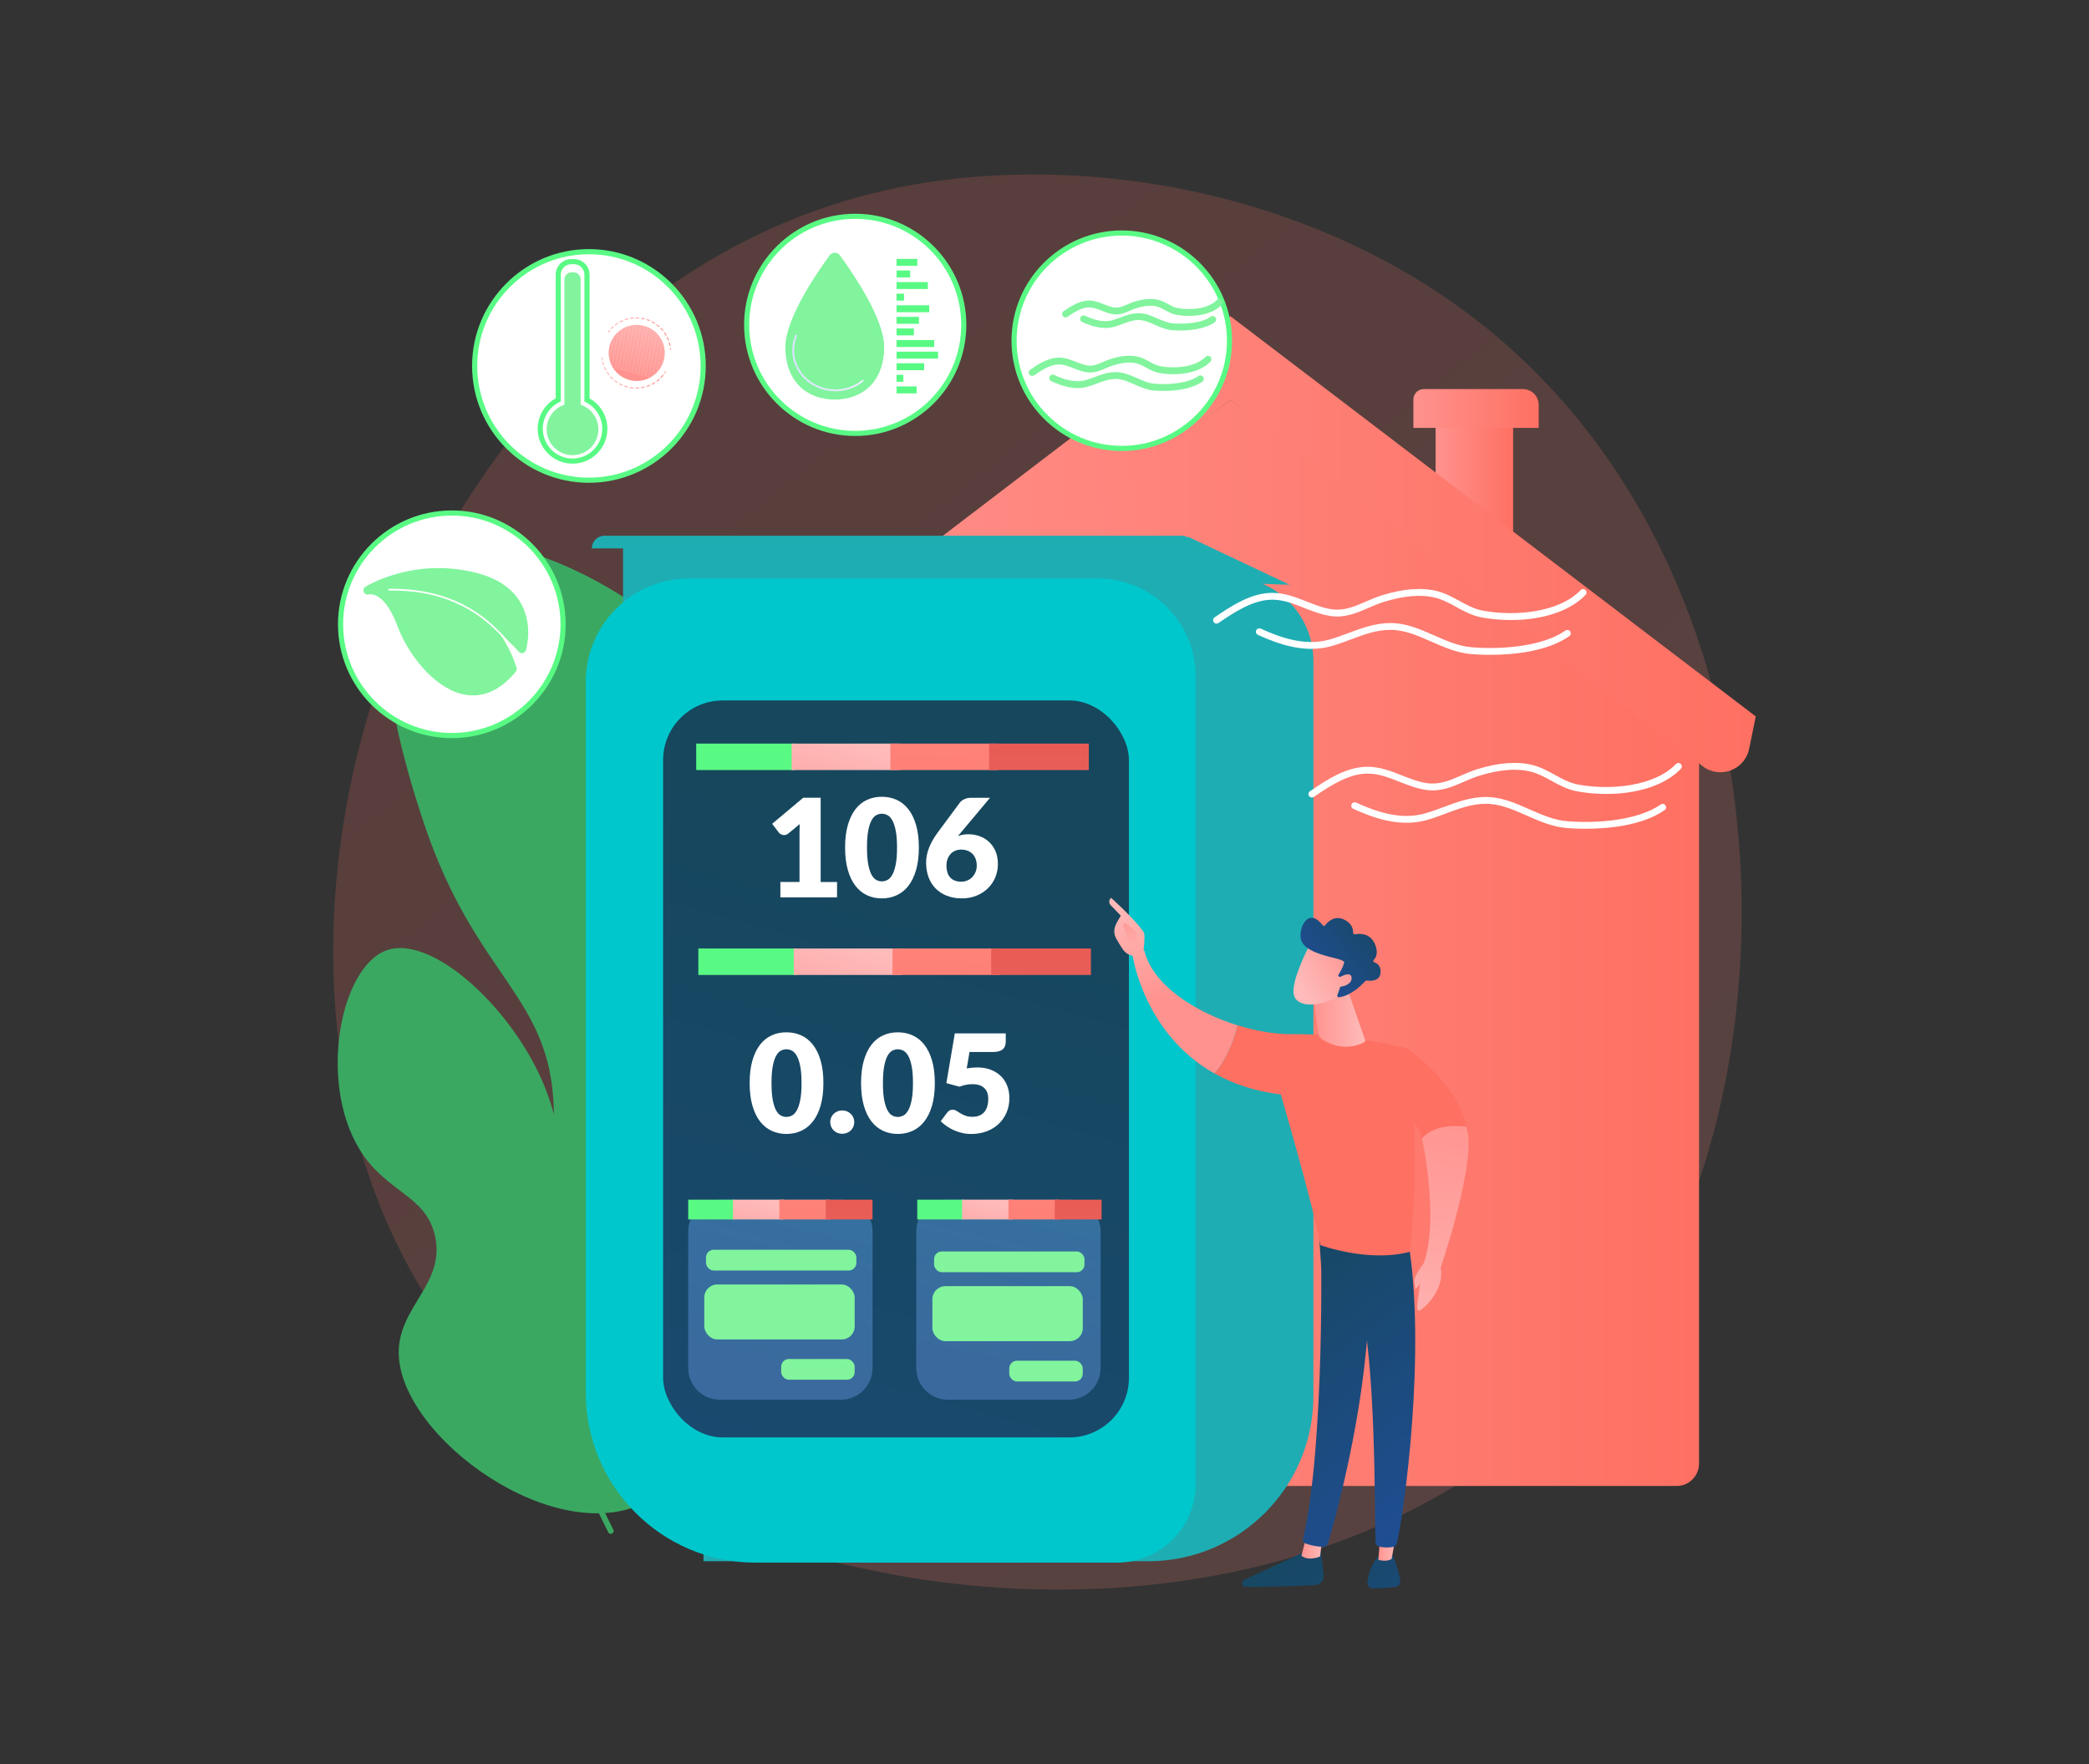 <?xml version="1.0" encoding="UTF-8"?>
<svg id="Layer_1" xmlns="http://www.w3.org/2000/svg" xmlns:xlink="http://www.w3.org/1999/xlink" viewBox="0 0 752 635">
  <rect x="0" y="0" width="752" height="635" fill="#333333" stroke="none"/>
  <defs>
    <style>
      .cls-1 {
        fill: #3ba862;
      }

      .cls-2 {
        fill: url(#linear-gradient-15);
      }

      .cls-3 {
        fill: #e2e9fe;
      }

      .cls-4 {
        fill: #feaba9;
      }

      .cls-5 {
        fill: url(#linear-gradient-28);
      }

      .cls-6 {
        clip-path: url(#clippath-6);
      }

      .cls-7 {
        clip-path: url(#clippath-7);
      }

      .cls-8 {
        fill: #ff9a96;
      }

      .cls-9 {
        fill: #81f49d;
      }

      .cls-10 {
        fill: #ff9f9c;
      }

      .cls-11 {
        clip-path: url(#clippath-4);
      }

      .cls-12 {
        fill: #e5ecfd;
      }

      .cls-13 {
        fill: #ff9591;
      }

      .cls-14 {
        fill: url(#linear-gradient-2);
      }

      .cls-15 {
        fill: #ff9894;
      }

      .cls-16 {
        fill: #feadab;
      }

      .cls-17 {
        fill: url(#linear-gradient-25);
      }

      .cls-18 {
        fill: #e4ebfd;
      }

      .cls-19 {
        fill: url(#linear-gradient-10);
      }

      .cls-20 {
        fill: url(#linear-gradient-12);
      }

      .cls-21 {
        fill: url(#linear-gradient-27);
      }

      .cls-22 {
        fill: #e8eefd;
      }

      .cls-23 {
        fill: #ffa09d;
      }

      .cls-24 {
        fill: #ff9490;
      }

      .cls-25 {
        fill: url(#linear-gradient-37);
      }

      .cls-26 {
        fill: #ffa19e;
      }

      .cls-27 {
        fill: #dce5fe;
      }

      .cls-28 {
        fill: #fff;
      }

      .cls-29 {
        fill: #febbba;
      }

      .cls-30 {
        fill: #e3eafd;
      }

      .cls-31 {
        fill: #ff9c99;
      }

      .cls-32 {
        fill: #ff9e9b;
      }

      .cls-33 {
        fill: #ffa5a2;
      }

      .cls-34 {
        fill: #feafad;
      }

      .cls-35 {
        fill: #feb5b4;
      }

      .cls-36 {
        fill: url(#linear-gradient-26);
      }

      .cls-37 {
        fill: url(#linear-gradient);
        opacity: .18;
      }

      .cls-38 {
        fill: #ff9793;
      }

      .cls-39 {
        fill: none;
      }

      .cls-40 {
        fill: url(#linear-gradient-4);
      }

      .cls-41 {
        fill: url(#linear-gradient-35);
      }

      .cls-42 {
        fill: url(#linear-gradient-30);
      }

      .cls-43 {
        fill: #feb1b0;
      }

      .cls-44 {
        fill: #feb7b6;
      }

      .cls-45 {
        fill: #dae3fe;
      }

      .cls-46 {
        fill: #ffa6a3;
      }

      .cls-47 {
        fill: #00c7cc;
      }

      .cls-48 {
        fill: #ff9c98;
      }

      .cls-49 {
        fill: #feb9b8;
      }

      .cls-50 {
        fill: #1eadb3;
      }

      .cls-51 {
        fill: url(#linear-gradient-3);
      }

      .cls-52 {
        fill: url(#linear-gradient-34);
      }

      .cls-53 {
        clip-path: url(#clippath-1);
      }

      .cls-54 {
        fill: url(#linear-gradient-5);
      }

      .cls-55 {
        fill: #ffa3a0;
      }

      .cls-56 {
        fill: url(#linear-gradient-22);
      }

      .cls-57 {
        fill: url(#linear-gradient-24);
      }

      .cls-58 {
        fill: #ffa4a1;
      }

      .cls-59 {
        fill: #feb1af;
      }

      .cls-60 {
        fill: #ff928e;
      }

      .cls-61 {
        fill: #feb8b7;
      }

      .cls-62 {
        fill: #ff9692;
      }

      .cls-63 {
        clip-path: url(#clippath-5);
      }

      .cls-64 {
        fill: url(#linear-gradient-33);
      }

      .cls-65 {
        fill: #feb4b3;
      }

      .cls-66 {
        fill: url(#linear-gradient-8);
      }

      .cls-67 {
        fill: #e9effd;
      }

      .cls-68 {
        fill: url(#linear-gradient-17);
      }

      .cls-68, .cls-69 {
        opacity: .42;
      }

      .cls-70 {
        clip-path: url(#clippath-3);
      }

      .cls-71 {
        fill: #1eaeb2;
      }

      .cls-72 {
        fill: #e6ecfd;
      }

      .cls-73 {
        fill: #dbe4fe;
      }

      .cls-74 {
        fill: #dfe7fe;
      }

      .cls-75 {
        fill: #feb0ae;
      }

      .cls-76 {
        fill: url(#linear-gradient-14);
      }

      .cls-77 {
        fill: url(#linear-gradient-29);
      }

      .cls-78 {
        fill: url(#linear-gradient-20);
      }

      .cls-79 {
        fill: url(#linear-gradient-7);
      }

      .cls-80 {
        fill: #e0e8fe;
      }

      .cls-81 {
        fill: #dde6fe;
      }

      .cls-82 {
        fill: url(#linear-gradient-9);
      }

      .cls-83 {
        fill: #ff9995;
      }

      .cls-84 {
        fill: url(#linear-gradient-11);
      }

      .cls-85 {
        fill: url(#linear-gradient-19);
      }

      .cls-86 {
        fill: url(#linear-gradient-6);
      }

      .cls-87 {
        fill: #feaaa8;
      }

      .cls-88 {
        fill: #feaeac;
      }

      .cls-89 {
        fill: #ff938f;
      }

      .cls-90 {
        fill: #fea7a5;
      }

      .cls-91 {
        fill: #febab9;
      }

      .cls-92 {
        fill: #ff9b97;
      }

      .cls-93 {
        fill: url(#linear-gradient-36);
      }

      .cls-94 {
        fill: url(#linear-gradient-21);
      }

      .cls-95 {
        fill: #ffa29f;
      }

      .cls-96 {
        fill: #fea9a7;
      }

      .cls-97 {
        clip-path: url(#clippath-2);
      }

      .cls-98 {
        fill: #dee6fe;
      }

      .cls-99 {
        fill: #feb3b2;
      }

      .cls-100 {
        fill: #feb2b1;
      }

      .cls-101 {
        fill: url(#linear-gradient-32);
      }

      .cls-69 {
        fill: url(#linear-gradient-13);
      }

      .cls-102 {
        fill: url(#linear-gradient-16);
      }

      .cls-103 {
        fill: #59fa84;
      }

      .cls-104 {
        fill: #feacaa;
      }

      .cls-105 {
        fill: #feb6b5;
      }

      .cls-106 {
        fill: url(#linear-gradient-23);
      }

      .cls-107 {
        fill: url(#linear-gradient-31);
      }

      .cls-108 {
        clip-path: url(#clippath);
      }

      .cls-109 {
        fill: #fea8a6;
      }

      .cls-110 {
        fill: #ff9d9a;
      }

      .cls-111 {
        fill: #e7edfd;
      }

      .cls-112 {
        fill: url(#linear-gradient-18);
      }
    </style>
    <linearGradient id="linear-gradient" x1="692.91" y1="722.55" x2="239.63" y2="159.61" gradientUnits="userSpaceOnUse">
      <stop offset="0" stop-color="#ff928e"/>
      <stop offset="1" stop-color="#fe7062"/>
    </linearGradient>
    <linearGradient id="linear-gradient-2" x1="274.23" y1="339.43" x2="611.61" y2="339.43" xlink:href="#linear-gradient"/>
    <linearGradient id="linear-gradient-3" x1="516.79" y1="169.38" x2="544.7" y2="169.38" xlink:href="#linear-gradient"/>
    <linearGradient id="linear-gradient-4" x1="508.79" y1="147.04" x2="553.9" y2="147.04" xlink:href="#linear-gradient"/>
    <linearGradient id="linear-gradient-5" x1="256.27" y1="197.53" x2="632.05" y2="197.53" xlink:href="#linear-gradient"/>
    <linearGradient id="linear-gradient-6" x1="344.79" y1="304.64" x2="158" y2="977.81" gradientUnits="userSpaceOnUse">
      <stop offset="0" stop-color="#16475d"/>
      <stop offset="1" stop-color="#1f4d91"/>
    </linearGradient>
    <linearGradient id="linear-gradient-7" x1="306.69" y1="340.79" x2="294.1" y2="386.15" gradientUnits="userSpaceOnUse">
      <stop offset="0" stop-color="#febbba"/>
      <stop offset="1" stop-color="#ff928e"/>
    </linearGradient>
    <linearGradient id="linear-gradient-8" x1="343.65" y1="279.25" x2="337.81" y2="412.89" xlink:href="#linear-gradient"/>
    <linearGradient id="linear-gradient-9" x1="374.23" y1="263.42" x2="374.85" y2="358.96" gradientUnits="userSpaceOnUse">
      <stop offset="0" stop-color="#e1473d"/>
      <stop offset="1" stop-color="#e9605a"/>
    </linearGradient>
    <linearGradient id="linear-gradient-10" x1="305.92" y1="267.03" x2="293.33" y2="312.39" xlink:href="#linear-gradient-7"/>
    <linearGradient id="linear-gradient-11" x1="342.88" y1="205.49" x2="337.05" y2="339.13" xlink:href="#linear-gradient"/>
    <linearGradient id="linear-gradient-12" x1="373.47" y1="189.66" x2="374.08" y2="285.21" xlink:href="#linear-gradient-9"/>
    <linearGradient id="linear-gradient-13" x1="304.64" y1="361.53" x2="275.79" y2="490.87" gradientUnits="userSpaceOnUse">
      <stop offset="0" stop-color="#51b9ff"/>
      <stop offset="1" stop-color="#6899e2"/>
    </linearGradient>
    <linearGradient id="linear-gradient-14" x1="273.9" y1="432.16" x2="266.36" y2="459.34" xlink:href="#linear-gradient-7"/>
    <linearGradient id="linear-gradient-15" x1="291.75" y1="388.25" x2="287.64" y2="482.37" xlink:href="#linear-gradient"/>
    <linearGradient id="linear-gradient-16" x1="305.28" y1="374.19" x2="305.74" y2="444.84" xlink:href="#linear-gradient-9"/>
    <linearGradient id="linear-gradient-17" x1="386.73" y1="361.53" x2="357.88" y2="490.87" xlink:href="#linear-gradient-13"/>
    <linearGradient id="linear-gradient-18" x1="356.36" y1="432.16" x2="348.81" y2="459.34" xlink:href="#linear-gradient-7"/>
    <linearGradient id="linear-gradient-19" x1="374.2" y1="388.25" x2="370.09" y2="482.37" xlink:href="#linear-gradient"/>
    <linearGradient id="linear-gradient-20" x1="387.73" y1="374.19" x2="388.19" y2="444.84" xlink:href="#linear-gradient-9"/>
    <clipPath id="clippath">
      <path class="cls-39" d="M300.72,140.85c-8.56,0-15.53-6.6-15.53-14.71,0-1.89.37-3.73,1.11-5.47.07-.18.28-.26.45-.18.18.07.26.28.18.45-.7,1.65-1.05,3.4-1.05,5.2,0,7.73,6.66,14.02,14.84,14.02,3.53,0,6.95-1.19,9.63-3.35.15-.12.36-.1.48.05.12.15.1.36-.05.48-2.8,2.26-6.38,3.51-10.06,3.51Z"/>
    </clipPath>
    <clipPath id="clippath-1">
      <circle class="cls-39" cx="229.21" cy="127.04" r="10.1"/>
    </clipPath>
    <clipPath id="clippath-2">
      <path class="cls-39" d="M239.29,134.45s-.08-.01-.11-.03c-.09-.06-.12-.19-.05-.28.09-.14.18-.28.27-.42.06-.1.18-.12.28-.07.1.06.12.18.07.28-.09.15-.18.29-.28.43-.04.06-.1.09-.17.09Z"/>
    </clipPath>
    <clipPath id="clippath-3">
      <path class="cls-39" d="M229.01,139.91h-.12c-.11,0-.2-.09-.2-.21,0-.11.09-.2.21-.2h.12c.29,0,.59-.01.89-.03.11,0,.21.08.22.19,0,.11-.08.21-.19.22-.3.02-.61.03-.92.03ZM227.87,139.86s-.01,0-.02,0c-.34-.03-.69-.08-1.03-.14-.11-.02-.18-.12-.17-.23.02-.11.12-.18.23-.17.33.06.66.1.99.13.11.01.19.11.18.22,0,.11-.1.18-.2.18ZM230.92,139.76c-.1,0-.18-.07-.2-.17-.02-.11.06-.21.17-.23.33-.05.66-.12.98-.19.11-.03.22.04.24.15.03.11-.04.22-.15.25-.33.08-.68.15-1.02.2-.01,0-.02,0-.03,0ZM225.87,139.51s-.03,0-.05,0c-.33-.09-.67-.19-.99-.3-.11-.04-.16-.15-.12-.26.04-.11.15-.16.26-.12.31.11.64.21.96.29.11.03.17.14.15.25-.02.09-.11.15-.2.15ZM232.9,139.28c-.09,0-.16-.05-.19-.14-.04-.11.02-.22.13-.26.32-.1.63-.22.94-.35.1-.04.22,0,.27.11.04.1,0,.22-.11.27-.32.13-.64.26-.97.37-.02,0-.04.01-.06.01ZM223.95,138.84s-.06,0-.08-.02c-.31-.14-.63-.29-.93-.46-.1-.05-.13-.18-.08-.28.05-.1.18-.13.28-.08.29.16.59.31.9.44.1.05.15.17.1.27-.03.08-.11.12-.19.12ZM234.77,138.49c-.07,0-.14-.04-.18-.11-.05-.1-.01-.22.08-.27.29-.15.59-.32.87-.5.09-.06.22-.03.28.06.06.09.03.22-.06.28-.29.18-.59.36-.9.52-.03.02-.06.02-.09.02ZM222.16,137.86s-.08-.01-.11-.03c-.29-.19-.57-.39-.84-.61-.09-.07-.1-.2-.03-.28.07-.09.2-.1.28-.03.26.21.53.4.81.59.09.06.12.19.06.28-.04.06-.1.09-.17.09ZM236.49,137.39c-.06,0-.12-.03-.16-.08-.07-.09-.05-.22.04-.28.05-.04.1-.07.14-.11.22-.17.43-.35.63-.53.08-.07.21-.07.29.02.07.08.07.21-.02.29-.21.19-.43.37-.65.54-.05.04-.1.08-.15.11-.04.03-.08.04-.12.04ZM220.56,136.6s-.1-.02-.14-.05c-.25-.23-.5-.48-.73-.74-.08-.08-.07-.21.01-.29.08-.08.21-.07.29.01.23.25.46.49.71.71.08.08.09.2.01.29-.04.04-.09.06-.15.06ZM238.01,136.04c-.05,0-.1-.02-.14-.06-.08-.08-.08-.21,0-.29.23-.24.45-.5.66-.75.07-.09.2-.1.29-.03.09.07.1.2.03.29-.22.27-.44.53-.68.78-.04.04-.09.06-.15.06ZM219.19,135.1c-.06,0-.12-.03-.16-.08-.21-.27-.41-.56-.6-.84-.06-.09-.03-.22.06-.28.09-.06.22-.03.28.06.18.28.38.55.58.82.07.09.05.22-.04.28-.04.03-.08.04-.12.04ZM218.08,133.39c-.07,0-.14-.04-.18-.11-.16-.3-.32-.62-.46-.93-.05-.1,0-.22.1-.27.1-.05.22,0,.27.1.13.3.28.61.44.9.05.1.02.22-.08.28-.03.02-.06.02-.1.02ZM217.26,131.53c-.08,0-.16-.05-.19-.14-.11-.32-.21-.66-.3-.99-.03-.11.04-.22.15-.25.11-.03.22.04.25.15.08.32.18.65.29.96.04.11-.02.22-.13.26-.02,0-.04.01-.07.01Z"/>
    </clipPath>
    <clipPath id="clippath-4">
      <path class="cls-39" d="M216.76,129.54c-.1,0-.18-.07-.2-.17-.03-.17-.05-.34-.07-.51-.01-.11.07-.21.18-.23.11-.01.21.07.23.18.02.16.04.33.07.49.02.11-.06.22-.17.23-.01,0-.02,0-.03,0Z"/>
    </clipPath>
    <clipPath id="clippath-5">
      <path class="cls-39" d="M219.03,119.64s-.08-.01-.12-.04c-.09-.07-.11-.19-.04-.28.1-.14.21-.27.32-.41.07-.09.2-.1.29-.03.09.07.1.2.03.29-.1.13-.21.26-.31.39-.04.05-.1.08-.16.08Z"/>
    </clipPath>
    <clipPath id="clippath-6">
      <path class="cls-39" d="M241.17,124.56c-.09,0-.18-.07-.2-.16-.07-.32-.14-.64-.24-.96-.03-.11.03-.22.14-.25.11-.03.22.03.25.14.09.32.18.66.24.99.02.11-.05.22-.16.24-.01,0-.03,0-.04,0ZM240.61,122.64c-.08,0-.16-.05-.19-.13-.12-.31-.25-.61-.39-.91-.05-.1,0-.22.1-.27.1-.05.22,0,.27.1.15.31.28.62.4.94.04.1-.01.22-.12.26-.02,0-.05.01-.07.01ZM239.75,120.83c-.07,0-.14-.04-.18-.1-.16-.28-.34-.56-.53-.83-.06-.09-.04-.22.05-.28.09-.06.22-.04.28.05.19.28.38.57.55.86.06.1.02.22-.07.28-.03.02-.07.03-.1.03ZM238.61,119.18c-.06,0-.12-.03-.16-.07-.21-.25-.43-.5-.65-.74-.08-.08-.08-.21,0-.29.08-.08.21-.08.29,0,.23.24.46.5.68.76.07.09.06.21-.03.29-.04.03-.08.05-.13.05ZM220,118.49c-.05,0-.1-.02-.14-.06-.08-.08-.08-.21,0-.29.23-.24.48-.48.73-.71.08-.07.21-.07.29.02.07.08.07.21-.02.29-.24.22-.48.45-.71.69-.04.04-.09.06-.15.06ZM237.22,117.74s-.1-.02-.13-.05c-.24-.22-.5-.43-.76-.62-.09-.07-.11-.19-.04-.28.07-.09.19-.11.28-.04.27.2.54.42.79.64.08.07.09.2.02.29-.04.05-.1.07-.15.07ZM221.5,117.15c-.06,0-.12-.03-.16-.08-.07-.09-.05-.22.04-.28.27-.21.55-.4.84-.58.09-.06.22-.03.28.06.06.09.03.22-.06.28-.27.18-.55.37-.81.56-.04.03-.08.04-.12.04ZM235.62,116.53s-.07-.01-.11-.03c-.28-.17-.56-.34-.85-.49-.1-.05-.14-.17-.09-.27.05-.1.17-.14.27-.09.3.16.6.33.88.51.09.06.12.19.06.28-.04.06-.1.09-.17.09ZM223.18,116.07c-.07,0-.14-.04-.18-.11-.05-.1-.02-.22.08-.27.3-.16.61-.31.92-.44.1-.04.22,0,.27.11.04.1,0,.22-.11.27-.3.13-.6.27-.89.43-.03.02-.06.02-.1.02ZM233.84,115.61s-.05,0-.08-.02c-.3-.13-.61-.24-.92-.35-.11-.04-.16-.15-.13-.26.04-.11.15-.16.26-.13.32.11.64.23.95.36.1.04.15.16.11.27-.03.08-.11.12-.19.12ZM225.02,115.28c-.08,0-.16-.05-.19-.14-.04-.11.02-.22.13-.26.32-.11.65-.2.98-.29.11-.03.22.04.25.15.03.11-.04.22-.15.25-.32.08-.64.17-.95.28-.02,0-.04.01-.07.01ZM231.94,114.98s-.03,0-.05,0c-.32-.08-.64-.14-.97-.19-.11-.02-.19-.12-.17-.23.02-.11.12-.19.23-.17.33.05.67.12,1,.2.11.03.18.14.15.25-.02.09-.11.16-.2.16ZM226.97,114.79c-.1,0-.18-.07-.2-.17-.02-.11.06-.22.17-.23.33-.06.67-.1,1.01-.13.11-.01.21.07.22.19,0,.11-.07.21-.19.22-.33.03-.65.07-.98.12-.01,0-.02,0-.03,0ZM229.96,114.66s-.01,0-.02,0c-.32-.02-.64-.04-.96-.04h-.03c-.11,0-.2-.09-.2-.2s.09-.2.2-.2h.03c.33,0,.66.01.99.04.11,0,.2.11.19.22,0,.11-.1.19-.2.19Z"/>
    </clipPath>
    <clipPath id="clippath-7">
      <path class="cls-39" d="M241.38,126.07c-.1,0-.19-.08-.2-.19-.01-.17-.03-.33-.05-.5-.01-.11.07-.21.18-.23.11-.01.21.07.23.18.02.17.04.34.05.51,0,.11-.07.21-.19.22,0,0-.01,0-.02,0Z"/>
    </clipPath>
    <linearGradient id="linear-gradient-21" x1="-1238.97" y1="324.04" x2="-1225.91" y2="361.35" gradientTransform="translate(1641.27)" xlink:href="#linear-gradient-7"/>
    <linearGradient id="linear-gradient-22" x1="-1228.94" y1="347.88" x2="-1238.78" y2="328.04" gradientTransform="translate(1641.27)" xlink:href="#linear-gradient-7"/>
    <linearGradient id="linear-gradient-23" x1="10481.7" y1="550.55" x2="10398.38" y2="641.18" gradientTransform="translate(10930.55) rotate(-180) scale(1 -1)" xlink:href="#linear-gradient-6"/>
    <linearGradient id="linear-gradient-24" x1="10454.66" y1="557.28" x2="10462.06" y2="557.28" gradientTransform="translate(10930.55) rotate(-180) scale(1 -1)" xlink:href="#linear-gradient-7"/>
    <linearGradient id="linear-gradient-25" x1="10488.26" y1="448.05" x2="10417.36" y2="544.15" gradientTransform="translate(10930.55) rotate(-180) scale(1 -1)" xlink:href="#linear-gradient-6"/>
    <linearGradient id="linear-gradient-26" x1="10463.01" y1="533.37" x2="10379.68" y2="624" gradientTransform="translate(10930.55) rotate(-180) scale(1 -1)" xlink:href="#linear-gradient-6"/>
    <linearGradient id="linear-gradient-27" x1="10427.98" y1="556.9" x2="10434.37" y2="556.9" gradientTransform="translate(10930.55) rotate(-180) scale(1 -1)" xlink:href="#linear-gradient-7"/>
    <linearGradient id="linear-gradient-28" x1="10475.63" y1="438.73" x2="10404.72" y2="534.83" gradientTransform="translate(10930.55) rotate(-180) scale(1 -1)" xlink:href="#linear-gradient-6"/>
    <linearGradient id="linear-gradient-29" x1="10947.41" y1="-244.31" x2="10916.07" y2="-203.75" gradientTransform="translate(10930.55) rotate(-180) scale(1 -1)" xlink:href="#linear-gradient"/>
    <linearGradient id="linear-gradient-30" x1="-1227.81" y1="320.14" x2="-1214.75" y2="357.45" gradientTransform="translate(1641.27)" xlink:href="#linear-gradient-7"/>
    <linearGradient id="linear-gradient-31" x1="10926.28" y1="-260.63" x2="10894.95" y2="-220.08" gradientTransform="translate(10930.55) rotate(-180) scale(1 -1)" xlink:href="#linear-gradient"/>
    <linearGradient id="linear-gradient-32" x1="10439.11" y1="366.6" x2="10458.03" y2="366.6" gradientTransform="translate(10930.55) rotate(-180) scale(1 -1)" xlink:href="#linear-gradient-7"/>
    <linearGradient id="linear-gradient-33" x1="5884.3" y1="3791.8" x2="5877.23" y2="3768.48" gradientTransform="translate(7382.67 1444.24) rotate(-138.25) scale(1 -1)" xlink:href="#linear-gradient-7"/>
    <linearGradient id="linear-gradient-34" x1="5877.93" y1="3751.17" x2="5883.84" y2="3784.9" gradientTransform="translate(7382.67 1444.24) rotate(-138.25) scale(1 -1)" xlink:href="#linear-gradient-6"/>
    <linearGradient id="linear-gradient-35" x1="5877.08" y1="3791.69" x2="5870.72" y2="3770.71" gradientTransform="translate(7382.67 1444.24) rotate(-138.25) scale(1 -1)" xlink:href="#linear-gradient-7"/>
    <linearGradient id="linear-gradient-36" x1="4324.59" y1="505.7" x2="4309.21" y2="395.24" gradientTransform="translate(4831.87) rotate(-180) scale(1 -1)" xlink:href="#linear-gradient-7"/>
    <linearGradient id="linear-gradient-37" x1="4322.76" y1="495.07" x2="4310.49" y2="406.93" gradientTransform="translate(4831.87) rotate(-180) scale(1 -1)" xlink:href="#linear-gradient-7"/>
  </defs>
  <path class="cls-37" d="M568.21,500.55c-10.41,10.96-20.26,18.03-28.05,23.61-91.49,65.65-199.75,46.51-222.76,41.84-33.98-6.9-99.65-20.24-147.13-76.08-71.84-84.48-60.65-217.57-4.93-305.42,10.19-16.07,64.03-105.26,173.46-119.57,66.22-8.66,143.42,8.8,199.32,55.64,117.34,98.31,108.99,296.92,30.09,379.98Z"/>
  <g>
    <path class="cls-1" d="M263.96,517.15c-26.55,4.8-60.99-17.98-72.43-43.37-11.77-26.12,8.69-37.54,7.84-74.08-.96-41.51-27.84-47.26-46.6-102.88-4.23-12.55-28.72-85.17-.34-99.4,26.25-13.16,101.33,21.77,115.24,68.03,9.92,32.99-18.55,47.45-6.85,85.87,10.27,33.71,35.59,33.72,45.91,66.23,12.56,39.58-7.92,93.29-42.78,99.6Z"/>
    <path class="cls-1" d="M262.73,546.15c4.95-44.83-7.65-113.62-19.1-163.43-12.39-53.93-26.12-97.85-26.26-98.28l-1.78.56c.14.44,13.85,44.3,26.22,98.16,11.41,49.67,23.98,118.22,19.06,162.8l1.85.2Z"/>
  </g>
  <g>
    <path class="cls-1" d="M233.27,540.34c24.93-13.59,32.7-58.81,18.11-73.18-9.86-9.71-23.53.96-37.1-9.05-17.33-12.77-5.23-37.67-19.26-69.4-11.94-27-39.84-52.24-55.77-46.65-16.67,5.85-24.72,47.06-9.93,71.49,9.62,15.89,23.89,16.41,27.26,31.29,3.92,17.27-13.27,25.5-13.05,42.31.4,30.19,56.76,71.18,89.74,53.19Z"/>
    <path class="cls-1" d="M219.9,552.13c.15,0,.3-.04.44-.11.51-.26.71-.87.45-1.38-34.68-68.15-45.97-147.77-46.08-148.56-.08-.56-.6-.95-1.16-.88-.56.08-.95.6-.88,1.16.11.8,11.45,80.75,46.29,149.21.18.36.55.57.93.56Z"/>
    <path class="cls-1" d="M148.95,423.36c-.18,0-.36-.08-.48-.23-19.82-24.47-21.41-43.09-19.25-54.4,2.35-12.32,9.33-18.71,9.62-18.98.25-.23.64-.21.87.05.23.25.21.64-.05.87-.07.06-7,6.43-9.25,18.37-2.08,11.04-.47,29.26,19.02,53.32.21.26.17.65-.09.86-.11.09-.25.14-.39.14Z"/>
    <path class="cls-1" d="M235.42,534.41c-.12,0-.23-.03-.34-.1-.28-.19-.36-.57-.18-.85,15.52-23.6,20.67-41.61,15.3-53.52-4.68-10.37-16.02-12.1-16.13-12.12-.34-.05-.57-.36-.52-.7.05-.34.36-.57.7-.52.12.02,12.13,1.85,17.08,12.83,5.55,12.32.37,30.73-15.4,54.7-.12.18-.31.28-.51.28Z"/>
  </g>
  <g>
    <path class="cls-14" d="M442.92,143.94s-164.61,124.27-168.69,124.27v255.33c0,6.28,5.09,11.37,11.37,11.37h317.95c4.46,0,8.07-3.61,8.07-8.07v-258.62l-168.69-124.27Z"/>
    <g>
      <rect class="cls-51" x="516.79" y="146.66" width="27.91" height="45.44"/>
      <path class="cls-40" d="M553.9,154.02h-45.11v-10.21c0-2.07,1.68-3.75,3.75-3.75h35.66c3.15,0,5.7,2.55,5.7,5.7v8.25Z"/>
      <path class="cls-54" d="M263.89,281.25l179.03-137.3,169.94,131.82c6.18,4.79,15.24,1.44,16.8-6.22l2.38-11.66-189.13-144.08-183.07,139.83c-3.28,2.5-4.47,6.9-2.9,10.71l6.94,16.9Z"/>
    </g>
  </g>
  <g>
    <polygon class="cls-50" points="463.98 210.49 411.1 208.64 411.1 195.75 431.71 195.25 463.98 210.49"/>
    <rect class="cls-50" x="224.29" y="195.75" width="188.23" height="24.42"/>
    <path class="cls-50" d="M253.24,207.72h189.39c16.65,0,30.17,13.52,30.17,30.17v264.65c0,32.82-26.64,59.46-59.46,59.46h-160.1V207.72h0Z"/>
    <path class="cls-47" d="M248.06,208.22h147.03c19.5,0,35.33,15.83,35.33,35.33v290.62c0,15.63-12.69,28.33-28.33,28.33h-130.03c-33.78,0-61.2-27.42-61.2-61.2v-255.86c0-20.53,16.67-37.2,37.2-37.2Z"/>
    <path class="cls-71" d="M217.6,192.85h208c1.84,0,3.34,1.5,3.34,3.34v1.21h-215.89c0-2.51,2.04-4.55,4.55-4.55Z"/>
    <polygon class="cls-71" points="464.86 210.82 464.86 210.82 428.94 197.4 427.47 193.11 464.86 210.82"/>
    <rect class="cls-86" x="238.71" y="252.14" width="167.68" height="265.3" rx="21.48" ry="21.48"/>
    <g>
      <rect class="cls-103" x="251.39" y="341.43" width="35.56" height="9.53"/>
      <rect class="cls-79" x="285.74" y="341.43" width="38.88" height="9.53"/>
      <rect class="cls-66" x="321.28" y="341.43" width="38.88" height="9.53"/>
      <rect class="cls-82" x="356.82" y="341.43" width="35.89" height="9.53"/>
    </g>
    <g>
      <rect class="cls-103" x="250.62" y="267.67" width="35.56" height="9.53"/>
      <rect class="cls-19" x="284.98" y="267.67" width="38.88" height="9.53"/>
      <rect class="cls-84" x="320.52" y="267.67" width="38.88" height="9.53"/>
      <rect class="cls-20" x="356.06" y="267.67" width="35.89" height="9.53"/>
    </g>
    <g>
      <path class="cls-28" d="M280.93,317.49h6.88v-18.06c0-.88.03-1.81.07-2.78l-4.06,3.37c-.26.21-.52.36-.79.45-.26.09-.52.14-.76.14-.43,0-.81-.09-1.14-.28-.34-.19-.59-.39-.75-.6l-2.41-3.2,11.16-9.36h6.29v30.33h5.9v5.51h-20.4v-5.51Z"/>
      <path class="cls-28" d="M330.77,305.08c0,3.13-.34,5.84-1.01,8.14-.67,2.29-1.6,4.19-2.79,5.7-1.19,1.51-2.6,2.63-4.23,3.37-1.63.74-3.4,1.11-5.3,1.11s-3.66-.37-5.27-1.11c-1.61-.74-3.01-1.86-4.19-3.37-1.18-1.51-2.1-3.41-2.76-5.7-.66-2.29-1-5.01-1-8.14s.33-5.84,1-8.13c.66-2.29,1.59-4.19,2.76-5.7,1.18-1.51,2.58-2.63,4.19-3.35,1.61-.73,3.37-1.09,5.27-1.09s3.67.36,5.3,1.09c1.63.73,3.04,1.85,4.23,3.35,1.19,1.51,2.12,3.41,2.79,5.7.67,2.29,1.01,5.01,1.01,8.13ZM322.91,305.08c0-2.47-.16-4.5-.47-6.08-.31-1.58-.72-2.82-1.24-3.72-.52-.9-1.1-1.52-1.76-1.86-.66-.34-1.32-.5-1.99-.5s-1.33.17-1.98.5c-.65.34-1.22.95-1.72,1.86-.5.9-.9,2.14-1.2,3.72-.3,1.58-.45,3.61-.45,6.08s.15,4.52.45,6.1c.3,1.57.7,2.81,1.2,3.72s1.07,1.53,1.72,1.87c.65.34,1.31.5,1.98.5s1.33-.17,1.99-.5c.66-.34,1.24-.96,1.76-1.87s.93-2.15,1.24-3.72c.31-1.57.47-3.6.47-6.1Z"/>
      <path class="cls-28" d="M348.66,300.31c1.29,0,2.57.21,3.83.64,1.26.43,2.39,1.08,3.39,1.97,1,.88,1.81,2,2.42,3.35.61,1.35.92,2.95.92,4.78,0,1.67-.31,3.26-.93,4.76-.62,1.5-1.5,2.81-2.64,3.93-1.14,1.12-2.51,2.01-4.12,2.67-1.61.66-3.38.98-5.33.98s-3.79-.32-5.38-.95c-1.59-.63-2.94-1.51-4.04-2.64-1.11-1.13-1.95-2.48-2.53-4.06-.58-1.57-.87-3.3-.87-5.19,0-1.79.34-3.56,1.03-5.33.69-1.77,1.7-3.57,3.05-5.41l8.06-10.89c.36-.49.9-.91,1.62-1.24.72-.34,1.54-.5,2.46-.5h6.78l-10.62,12.68c-.16.18-.32.36-.48.55-.16.19-.31.37-.45.55.57-.21,1.18-.38,1.81-.49.63-.11,1.31-.17,2.03-.17ZM340.7,311.6c0,.88.11,1.68.32,2.38.21.7.54,1.31.98,1.82.44.51,1,.9,1.67,1.17.67.27,1.47.41,2.38.41.79,0,1.52-.15,2.2-.44.68-.29,1.27-.7,1.76-1.22.49-.52.88-1.12,1.17-1.82.29-.7.43-1.45.43-2.27,0-.92-.13-1.74-.41-2.46-.27-.72-.65-1.33-1.14-1.82-.49-.49-1.09-.87-1.78-1.13-.7-.26-1.47-.39-2.32-.39-.77,0-1.47.14-2.11.41-.64.27-1.19.66-1.66,1.17-.47.51-.83,1.11-1.09,1.82-.26.7-.39,1.5-.39,2.38Z"/>
    </g>
    <g>
      <path class="cls-28" d="M296.41,389.87c0,3.13-.34,5.84-1.01,8.14-.67,2.29-1.6,4.19-2.79,5.7-1.19,1.51-2.6,2.63-4.23,3.37-1.63.74-3.4,1.11-5.3,1.11s-3.66-.37-5.27-1.11c-1.61-.74-3.01-1.86-4.19-3.37-1.18-1.51-2.1-3.41-2.76-5.7-.66-2.29-1-5.01-1-8.14s.33-5.84,1-8.13c.66-2.29,1.58-4.19,2.76-5.7,1.18-1.51,2.58-2.63,4.19-3.35,1.61-.73,3.37-1.09,5.27-1.09s3.67.36,5.3,1.09c1.63.73,3.04,1.85,4.23,3.35,1.19,1.51,2.12,3.41,2.79,5.7.67,2.29,1.01,5.01,1.01,8.13ZM288.54,389.87c0-2.47-.16-4.5-.47-6.08-.31-1.58-.73-2.82-1.24-3.72-.52-.9-1.1-1.52-1.76-1.86-.66-.34-1.32-.5-1.99-.5s-1.33.17-1.98.5c-.65.34-1.22.95-1.72,1.86-.5.9-.9,2.14-1.2,3.72-.3,1.58-.45,3.61-.45,6.08s.15,4.52.45,6.1c.3,1.57.7,2.81,1.2,3.72.5.91,1.07,1.53,1.72,1.87.65.34,1.31.5,1.98.5s1.34-.17,1.99-.5c.66-.34,1.24-.96,1.76-1.87.52-.91.93-2.15,1.24-3.72.31-1.57.47-3.6.47-6.1Z"/>
      <path class="cls-28" d="M298.87,403.93c0-.59.11-1.14.33-1.65.22-.51.52-.95.91-1.33.39-.38.84-.68,1.36-.9.52-.22,1.1-.33,1.72-.33s1.17.11,1.7.33c.52.22.98.52,1.38.9.39.38.7.82.92,1.33.22.51.33,1.06.33,1.65s-.11,1.14-.33,1.66c-.22.52-.53.96-.92,1.34-.39.38-.85.67-1.38.88-.53.21-1.09.32-1.7.32s-1.2-.11-1.72-.32c-.53-.21-.98-.51-1.36-.88-.39-.38-.69-.82-.91-1.34-.22-.52-.33-1.07-.33-1.66Z"/>
      <path class="cls-28" d="M336.52,389.87c0,3.13-.34,5.84-1.01,8.14-.67,2.29-1.6,4.19-2.79,5.7-1.19,1.51-2.6,2.63-4.23,3.37-1.63.74-3.4,1.11-5.3,1.11s-3.66-.37-5.27-1.11c-1.61-.74-3.01-1.86-4.19-3.37-1.18-1.51-2.1-3.41-2.76-5.7-.66-2.29-1-5.01-1-8.14s.33-5.84,1-8.13c.66-2.29,1.59-4.19,2.76-5.7,1.18-1.51,2.58-2.63,4.19-3.35,1.61-.73,3.37-1.09,5.27-1.09s3.67.36,5.3,1.09c1.63.73,3.04,1.85,4.23,3.35,1.19,1.51,2.12,3.41,2.79,5.7.67,2.29,1.01,5.01,1.01,8.13ZM328.65,389.87c0-2.47-.16-4.5-.47-6.08-.31-1.58-.72-2.82-1.24-3.72-.52-.9-1.1-1.52-1.76-1.86-.66-.34-1.32-.5-1.99-.5s-1.33.17-1.98.5c-.65.34-1.22.95-1.72,1.86-.5.9-.9,2.14-1.2,3.72-.3,1.58-.45,3.61-.45,6.08s.15,4.52.45,6.1c.3,1.57.7,2.81,1.2,3.72.5.91,1.07,1.53,1.72,1.87.65.34,1.31.5,1.98.5s1.33-.17,1.99-.5c.66-.34,1.24-.96,1.76-1.87s.93-2.15,1.24-3.72c.31-1.57.47-3.6.47-6.1Z"/>
      <path class="cls-28" d="M362.03,375.13c0,.52-.08,1-.25,1.43-.16.43-.42.8-.77,1.12-.35.32-.82.57-1.39.74-.57.17-1.26.26-2.06.26h-8.55l-1.01,5.92c.67-.11,1.32-.2,1.94-.26.62-.06,1.23-.09,1.82-.09,1.88,0,3.55.29,4.99.86,1.44.57,2.65,1.36,3.64,2.35.98.99,1.72,2.15,2.22,3.49.5,1.34.75,2.76.75,4.29,0,1.92-.34,3.67-1.02,5.25-.68,1.58-1.63,2.95-2.84,4.09-1.21,1.15-2.66,2.04-4.34,2.67-1.68.63-3.52.95-5.52.95-1.16,0-2.27-.12-3.33-.37-1.06-.25-2.05-.58-2.97-1-.93-.42-1.78-.9-2.57-1.45-.79-.55-1.5-1.13-2.14-1.76l2.36-3.15c.25-.33.53-.58.86-.75.33-.17.68-.26,1.06-.26.49,0,.95.14,1.39.41.43.27.91.57,1.43.88s1.12.61,1.81.87c.69.26,1.54.39,2.56.39s1.88-.17,2.61-.5c.72-.34,1.31-.79,1.76-1.38.45-.58.78-1.26.98-2.04.2-.78.31-1.61.31-2.49,0-1.74-.49-3.06-1.47-3.97-.98-.91-2.38-1.36-4.18-1.36-1.61,0-3.18.3-4.72.91l-4.72-1.28,3.05-17.92h18.33v3.15Z"/>
    </g>
    <g>
      <path class="cls-69" d="M259.13,431.85h43.58c6.29,0,11.39,5.1,11.39,11.39v49.22c0,6.29-5.1,11.39-11.39,11.39h-43.58c-6.29,0-11.39-5.1-11.39-11.39v-49.22c0-6.29,5.1-11.39,11.39-11.39Z"/>
      <g>
        <rect class="cls-103" x="247.75" y="431.85" width="16.7" height="7.11"/>
        <rect class="cls-76" x="263.88" y="431.85" width="18.26" height="7.11"/>
        <rect class="cls-2" x="280.56" y="431.85" width="18.26" height="7.11"/>
        <rect class="cls-102" x="297.25" y="431.85" width="16.85" height="7.11"/>
      </g>
      <rect class="cls-9" x="253.53" y="462.37" width="54.14" height="19.8" rx="4.67" ry="4.67"/>
      <rect class="cls-9" x="254.14" y="449.88" width="54.14" height="7.47" rx="2.77" ry="2.77"/>
      <rect class="cls-9" x="281.21" y="489.2" width="26.45" height="7.47" rx="2.77" ry="2.77"/>
    </g>
    <g>
      <path class="cls-68" d="M341.23,431.85h43.58c6.29,0,11.39,5.1,11.39,11.39v49.22c0,6.29-5.1,11.39-11.39,11.39h-43.58c-6.29,0-11.39-5.1-11.39-11.39v-49.22c0-6.29,5.1-11.39,11.39-11.39Z"/>
      <rect class="cls-9" x="335.64" y="462.98" width="54.14" height="19.8" rx="4.67" ry="4.67"/>
      <rect class="cls-9" x="336.25" y="450.49" width="54.14" height="7.47" rx="2.77" ry="2.77"/>
      <rect class="cls-9" x="363.32" y="489.82" width="26.45" height="7.47" rx="2.77" ry="2.77"/>
      <g>
        <rect class="cls-103" x="330.2" y="431.85" width="16.7" height="7.11"/>
        <rect class="cls-112" x="346.33" y="431.85" width="18.26" height="7.11"/>
        <rect class="cls-85" x="363.02" y="431.85" width="18.26" height="7.11"/>
        <rect class="cls-78" x="379.7" y="431.85" width="16.85" height="7.11"/>
      </g>
    </g>
  </g>
  <g>
    <path class="cls-28" d="M437.93,224.48c-.39,0-.78-.19-1.02-.54-.38-.56-.24-1.33.33-1.71,5.76-3.92,12.94-8.8,20.72-8.82h.05c4.43,0,8.45,1.59,12.35,3.12,3.07,1.21,5.98,2.36,9.07,2.79,4.45.63,8.22-1.01,12.2-2.74,1.79-.78,3.64-1.58,5.61-2.21,7.82-2.47,14.61-2.99,20.19-1.56,2.93.75,5.45,2.14,7.89,3.48,2.78,1.53,5.4,2.97,8.59,3.55,11.45,2.1,27.31.68,35.08-7.4.47-.49,1.25-.5,1.74-.03.49.47.5,1.25.03,1.74-8.44,8.78-24.82,10.4-37.29,8.12-3.58-.66-6.5-2.26-9.33-3.82-2.41-1.32-4.69-2.58-7.32-3.25-5.13-1.32-11.46-.81-18.84,1.52-1.85.58-3.64,1.36-5.37,2.12-4.12,1.79-8.38,3.64-13.52,2.92-3.39-.48-6.56-1.73-9.63-2.94-3.85-1.52-7.48-2.95-11.44-2.95h-.04c-7.03.02-13.86,4.66-19.35,8.39-.21.14-.45.21-.69.21Z"/>
    <path class="cls-28" d="M536.51,235.72c-2.94,0-5.33-.14-6.79-.26-5.19-.41-9.89-2.48-14.44-4.49-4.99-2.2-9.7-4.28-14.87-4.24-4.99.04-9.41,1.69-14.09,3.44-2.32.87-4.71,1.76-7.18,2.45-9.57,2.66-19.09-.79-26.32-4.09-.62-.28-.89-1.01-.61-1.63.28-.62,1.01-.89,1.63-.61,6.85,3.12,15.83,6.4,24.64,3.96,2.37-.66,4.71-1.53,6.98-2.38,4.68-1.75,9.51-3.56,14.93-3.59,5.71-.05,10.88,2.24,15.88,4.45,4.36,1.92,8.87,3.91,13.64,4.28,10.82.85,25.34-.28,33.6-6.02.56-.39,1.32-.25,1.71.31.39.56.25,1.32-.31,1.71-8.11,5.63-20.32,6.7-28.41,6.7Z"/>
  </g>
  <g>
    <path class="cls-28" d="M472.25,287.08c-.39,0-.78-.19-1.02-.54-.38-.56-.24-1.33.33-1.71,5.76-3.92,12.94-8.8,20.72-8.82h.05c4.43,0,8.45,1.59,12.35,3.12,3.07,1.21,5.98,2.36,9.07,2.79,4.46.63,8.21-1.01,12.2-2.74,1.79-.78,3.64-1.58,5.61-2.21,7.82-2.47,14.62-2.99,20.19-1.56,2.93.75,5.45,2.14,7.89,3.48,2.78,1.53,5.4,2.97,8.59,3.55,11.45,2.1,27.31.68,35.08-7.4.47-.49,1.25-.5,1.74-.03.49.47.5,1.25.03,1.74-8.44,8.78-24.82,10.41-37.29,8.12-3.58-.66-6.5-2.26-9.33-3.82-2.41-1.32-4.69-2.58-7.32-3.25-5.13-1.32-11.47-.81-18.84,1.52-1.85.58-3.64,1.36-5.37,2.12-4.12,1.79-8.38,3.64-13.52,2.92-3.39-.48-6.56-1.73-9.63-2.94-3.85-1.52-7.48-2.95-11.44-2.95h-.04c-7.03.02-13.86,4.66-19.35,8.39-.21.14-.45.21-.69.21Z"/>
    <path class="cls-28" d="M570.83,298.33c-2.94,0-5.33-.14-6.79-.26-5.19-.41-9.89-2.48-14.44-4.49-4.99-2.2-9.68-4.27-14.87-4.24-4.99.04-9.41,1.69-14.09,3.44-2.32.87-4.71,1.76-7.18,2.45-9.57,2.65-19.09-.79-26.32-4.09-.62-.28-.89-1.01-.61-1.63.28-.62,1.01-.89,1.63-.61,6.85,3.12,15.83,6.4,24.64,3.96,2.37-.66,4.72-1.53,6.98-2.38,4.68-1.75,9.51-3.55,14.93-3.59,5.71-.05,10.88,2.24,15.88,4.45,4.36,1.92,8.87,3.91,13.64,4.28,10.83.85,25.34-.28,33.6-6.02.56-.39,1.32-.25,1.71.31.39.56.25,1.32-.31,1.71-8.11,5.63-20.32,6.7-28.41,6.7Z"/>
  </g>
  <g>
    <g>
      <circle class="cls-28" cx="307.86" cy="116.94" r="39.08"/>
      <path class="cls-103" d="M307.86,156.94c-22.06,0-40-17.94-40-40s17.94-40,40-40,40,17.94,40,40-17.94,40-40,40ZM307.86,78.78c-21.04,0-38.16,17.12-38.16,38.16s17.12,38.16,38.16,38.16,38.16-17.12,38.16-38.16-17.12-38.16-38.16-38.16Z"/>
    </g>
    <g>
      <path class="cls-9" d="M318.28,124.86c0,12.71-7.96,18.97-17.78,18.97s-17.78-6.26-17.78-18.97c0-10.17,11.38-26.73,15.93-32.95.92-1.25,2.78-1.25,3.7,0,4.55,6.22,15.93,22.78,15.93,32.95Z"/>
      <g class="cls-108">
        <rect class="cls-45" x="285.19" y="120.41" width="1.71" height="20.44"/>
        <rect class="cls-73" x="286.91" y="120.41" width="1.71" height="20.44"/>
        <rect class="cls-27" x="288.62" y="120.41" width="1.71" height="20.44"/>
        <rect class="cls-81" x="290.34" y="120.41" width="1.71" height="20.44"/>
        <rect class="cls-98" x="292.05" y="120.41" width="1.71" height="20.44"/>
        <rect class="cls-74" x="293.77" y="120.41" width="1.71" height="20.44"/>
        <rect class="cls-80" x="295.48" y="120.41" width="1.71" height="20.44"/>
        <rect class="cls-3" x="297.19" y="120.41" width="1.71" height="20.44"/>
        <rect class="cls-30" x="298.91" y="120.41" width="1.71" height="20.44"/>
        <rect class="cls-18" x="300.62" y="120.41" width="1.71" height="20.44"/>
        <rect class="cls-12" x="302.34" y="120.41" width="1.71" height="20.44"/>
        <rect class="cls-72" x="304.05" y="120.41" width="1.71" height="20.44"/>
        <rect class="cls-111" x="305.77" y="120.41" width="1.71" height="20.44"/>
        <rect class="cls-22" x="307.48" y="120.41" width="1.71" height="20.44"/>
        <rect class="cls-67" x="309.2" y="120.41" width="1.71" height="20.44"/>
        <rect class="cls-67" x="310.91" y="120.41" width=".04" height="20.44"/>
      </g>
    </g>
    <g>
      <rect class="cls-103" x="325.23" y="90.7" width="2.5" height="7.49" transform="translate(420.92 -232.04) rotate(90)"/>
      <rect class="cls-103" x="323.94" y="96.16" width="2.5" height="4.91" transform="translate(423.81 -226.58) rotate(90)"/>
      <rect class="cls-103" x="327.12" y="97.15" width="2.5" height="11.27" transform="translate(431.16 -225.58) rotate(90)"/>
      <rect class="cls-103" x="322.84" y="105.61" width="2.5" height="2.71" transform="translate(431.05 -217.13) rotate(90)"/>
      <rect class="cls-103" x="327.38" y="105.25" width="2.5" height="11.78" transform="translate(439.76 -217.49) rotate(90)"/>
      <rect class="cls-103" x="325.52" y="111.27" width="2.5" height="8.08" transform="translate(442.08 -211.46) rotate(90)"/>
      <rect class="cls-103" x="324.6" y="116.37" width="2.5" height="6.24" transform="translate(445.34 -206.37) rotate(90)"/>
      <rect class="cls-103" x="328.26" y="116.88" width="2.5" height="13.55" transform="translate(453.17 -205.85) rotate(90)"/>
      <rect class="cls-103" x="328.96" y="120.36" width="2.5" height="14.94" transform="translate(458.04 -202.37) rotate(90)"/>
      <rect class="cls-103" x="326.46" y="127.03" width="2.5" height="9.95" transform="translate(459.72 -195.7) rotate(90)"/>
      <rect class="cls-103" x="322.71" y="134.95" width="2.5" height="2.46" transform="translate(460.14 -187.78) rotate(90)"/>
      <rect class="cls-103" x="325.1" y="136.74" width="2.5" height="7.23" transform="translate(466.71 -185.99) rotate(90)"/>
    </g>
  </g>
  <g>
    <g>
      <circle class="cls-28" cx="212" cy="131.74" r="41.14"/>
      <path class="cls-103" d="M212,173.79c-23.19,0-42.06-18.87-42.06-42.06s18.87-42.06,42.06-42.06,42.06,18.87,42.06,42.06-18.87,42.06-42.06,42.06ZM212,91.52c-22.17,0-40.21,18.04-40.21,40.21s18.04,40.21,40.21,40.21,40.21-18.04,40.21-40.21-18.04-40.21-40.21-40.21Z"/>
    </g>
    <g>
      <g>
        <path class="cls-28" d="M211.3,143.98v-45.12c0-2.57-2.1-4.67-4.67-4.67h-1c-2.57,0-4.67,2.1-4.67,4.67v45.08c-3.84,1.9-6.48,5.85-6.48,10.42,0,6.42,5.2,11.62,11.62,11.62s11.62-5.2,11.62-11.62c0-4.55-2.61-8.48-6.41-10.39Z"/>
        <path class="cls-103" d="M206.1,166.91c-6.92,0-12.54-5.63-12.54-12.54,0-4.61,2.47-8.77,6.48-10.98v-44.52c0-3.09,2.51-5.6,5.6-5.6h1c3.09,0,5.6,2.51,5.6,5.6v44.56c3.97,2.22,6.41,6.36,6.41,10.94,0,6.92-5.63,12.54-12.54,12.54ZM205.63,95.11c-2.07,0-3.75,1.68-3.75,3.75v45.65l-.51.25c-3.68,1.82-5.97,5.5-5.97,9.6,0,5.9,4.8,10.7,10.7,10.7s10.7-4.8,10.7-10.7c0-4.07-2.26-7.74-5.91-9.57l-.51-.26v-45.68c0-2.07-1.68-3.75-3.75-3.75h-1Z"/>
      </g>
      <path class="cls-9" d="M209.02,145.71v-45.13c0-1.4-1.15-2.55-2.55-2.55h-.75c-1.4,0-2.55,1.15-2.55,2.55v45.13c-3.71,1.23-6.38,4.72-6.38,8.83,0,5.14,4.17,9.31,9.31,9.31s9.31-4.17,9.31-9.31c0-4.12-2.68-7.61-6.38-8.83Z"/>
    </g>
    <g>
      <g class="cls-53">
        <polygon class="cls-75" points="239.31 117.41 237.41 116.94 239.31 116.94 239.31 117.41"/>
        <polygon class="cls-34" points="239.31 118.04 234.86 116.94 237.41 116.94 239.31 117.41 239.31 118.04"/>
        <polygon class="cls-88" points="239.31 118.67 232.31 116.94 234.86 116.94 239.31 118.04 239.31 118.67"/>
        <polygon class="cls-16" points="239.31 119.3 229.77 116.94 232.31 116.94 239.31 118.67 239.31 119.3"/>
        <polygon class="cls-104" points="239.31 119.93 227.22 116.94 229.77 116.94 239.31 119.3 239.31 119.93"/>
        <polygon class="cls-4" points="239.31 120.56 224.67 116.94 227.22 116.94 239.31 119.93 239.31 120.56"/>
        <polygon class="cls-87" points="239.31 121.19 222.12 116.94 224.67 116.94 239.31 120.56 239.31 121.19"/>
        <polygon class="cls-96" points="239.31 121.82 219.57 116.94 222.12 116.94 239.31 121.19 239.31 121.82"/>
        <polygon class="cls-109" points="239.31 122.45 219.11 117.45 219.11 116.94 219.57 116.94 239.31 121.82 239.31 122.45"/>
        <polygon class="cls-90" points="239.31 123.08 219.11 118.08 219.11 117.45 239.31 122.45 239.31 123.08"/>
        <polygon class="cls-46" points="239.31 123.71 219.11 118.71 219.11 118.08 239.31 123.08 239.31 123.71"/>
        <polygon class="cls-33" points="239.31 124.34 219.11 119.34 219.11 118.71 239.31 123.71 239.31 124.34"/>
        <polygon class="cls-58" points="239.31 124.96 219.11 119.97 219.11 119.34 239.31 124.34 239.31 124.96"/>
        <polygon class="cls-55" points="239.31 125.59 219.11 120.6 219.11 119.97 239.31 124.96 239.31 125.59"/>
        <polygon class="cls-95" points="239.31 126.22 219.11 121.23 219.11 120.6 239.31 125.59 239.31 126.22"/>
        <polygon class="cls-26" points="239.31 126.85 219.11 121.86 219.11 121.23 239.31 126.22 239.31 126.85"/>
        <polygon class="cls-23" points="239.31 127.48 219.11 122.49 219.11 121.86 239.31 126.85 239.31 127.48"/>
        <polygon class="cls-10" points="239.31 128.11 219.11 123.12 219.11 122.49 239.31 127.48 239.31 128.11"/>
        <polygon class="cls-32" points="239.31 128.74 219.11 123.75 219.11 123.12 239.31 128.11 239.31 128.74"/>
        <polygon class="cls-110" points="239.31 129.37 219.11 124.38 219.11 123.75 239.31 128.74 239.31 129.37"/>
        <polygon class="cls-31" points="239.31 130 219.11 125.01 219.11 124.38 239.31 129.37 239.31 130"/>
        <polygon class="cls-48" points="239.31 130.63 219.11 125.64 219.11 125.01 239.31 130 239.31 130.63"/>
        <polygon class="cls-92" points="239.31 131.26 219.11 126.27 219.11 125.64 239.31 130.63 239.31 131.26"/>
        <polygon class="cls-8" points="239.31 131.89 219.11 126.9 219.11 126.27 239.31 131.26 239.31 131.89"/>
        <polygon class="cls-83" points="239.31 132.52 219.11 127.53 219.11 126.9 239.31 131.89 239.31 132.52"/>
        <polygon class="cls-15" points="239.31 133.15 219.11 128.16 219.11 127.53 239.31 132.52 239.31 133.15"/>
        <polygon class="cls-38" points="239.31 133.78 219.11 128.79 219.11 128.16 239.31 133.15 239.31 133.78"/>
        <polygon class="cls-62" points="239.31 134.41 219.11 129.42 219.11 128.79 239.31 133.78 239.31 134.41"/>
        <polygon class="cls-13" points="239.31 135.04 219.11 130.05 219.11 129.42 239.31 134.41 239.31 135.04"/>
        <polygon class="cls-24" points="239.31 135.67 219.11 130.68 219.11 130.05 239.31 135.04 239.31 135.67"/>
        <polygon class="cls-89" points="239.31 136.3 219.11 131.31 219.11 130.68 239.31 135.67 239.31 136.3"/>
        <polygon class="cls-60" points="239.31 136.93 219.11 131.94 219.11 131.31 239.31 136.3 239.31 136.93"/>
        <polygon class="cls-60" points="219.11 131.94 239.31 136.93 239.31 137.14 219.11 137.14 219.11 131.94"/>
      </g>
      <g>
        <g>
          <g class="cls-97">
            <rect class="cls-29" x="239.06" y="133.59" width=".03" height=".86"/>
            <rect class="cls-29" x="239.08" y="133.59" width=".02" height=".86"/>
            <rect class="cls-91" x="239.1" y="133.59" width=".02" height=".86"/>
            <rect class="cls-49" x="239.11" y="133.59" width=".02" height=".86"/>
            <rect class="cls-61" x="239.13" y="133.59" width=".02" height=".86"/>
            <rect class="cls-44" x="239.15" y="133.59" width=".02" height=".86"/>
            <rect class="cls-105" x="239.16" y="133.59" width=".02" height=".86"/>
            <rect class="cls-35" x="239.18" y="133.59" width=".02" height=".86"/>
            <rect class="cls-65" x="239.19" y="133.59" width=".02" height=".86"/>
            <rect class="cls-99" x="239.21" y="133.59" width=".02" height=".86"/>
            <rect class="cls-100" x="239.22" y="133.59" width=".02" height=".86"/>
            <rect class="cls-43" x="239.24" y="133.59" width=".02" height=".86"/>
            <rect class="cls-59" x="239.25" y="133.59" width=".02" height=".86"/>
            <rect class="cls-75" x="239.27" y="133.59" width=".02" height=".86"/>
            <rect class="cls-34" x="239.29" y="133.59" width=".02" height=".86"/>
            <rect class="cls-88" x="239.3" y="133.59" width=".02" height=".86"/>
            <rect class="cls-16" x="239.32" y="133.59" width=".02" height=".86"/>
            <rect class="cls-104" x="239.33" y="133.59" width=".02" height=".86"/>
            <rect class="cls-4" x="239.35" y="133.59" width=".02" height=".86"/>
            <rect class="cls-87" x="239.36" y="133.59" width=".02" height=".86"/>
            <rect class="cls-96" x="239.38" y="133.59" width=".02" height=".86"/>
            <rect class="cls-109" x="239.39" y="133.59" width=".02" height=".86"/>
            <rect class="cls-90" x="239.41" y="133.59" width=".02" height=".86"/>
            <rect class="cls-46" x="239.42" y="133.59" width=".02" height=".86"/>
            <rect class="cls-33" x="239.44" y="133.59" width=".02" height=".86"/>
            <rect class="cls-58" x="239.46" y="133.59" width=".02" height=".86"/>
            <rect class="cls-55" x="239.47" y="133.59" width=".02" height=".86"/>
            <rect class="cls-95" x="239.49" y="133.59" width=".02" height=".86"/>
            <rect class="cls-26" x="239.5" y="133.59" width=".02" height=".86"/>
            <rect class="cls-23" x="239.52" y="133.59" width=".02" height=".86"/>
            <rect class="cls-10" x="239.53" y="133.59" width=".02" height=".86"/>
            <rect class="cls-32" x="239.55" y="133.59" width=".02" height=".86"/>
            <rect class="cls-110" x="239.56" y="133.59" width=".02" height=".86"/>
            <rect class="cls-31" x="239.58" y="133.59" width=".02" height=".86"/>
            <rect class="cls-48" x="239.6" y="133.59" width=".02" height=".86"/>
            <rect class="cls-92" x="239.61" y="133.59" width=".02" height=".86"/>
            <rect class="cls-8" x="239.63" y="133.59" width=".02" height=".86"/>
            <rect class="cls-83" x="239.64" y="133.59" width=".02" height=".86"/>
            <rect class="cls-15" x="239.66" y="133.59" width=".02" height=".86"/>
            <rect class="cls-38" x="239.67" y="133.59" width=".02" height=".86"/>
            <rect class="cls-62" x="239.69" y="133.59" width=".02" height=".86"/>
            <rect class="cls-13" x="239.7" y="133.59" width=".02" height=".86"/>
            <rect class="cls-24" x="239.72" y="133.59" width=".02" height=".86"/>
            <rect class="cls-89" x="239.73" y="133.59" width=".02" height=".86"/>
            <rect class="cls-60" x="239.75" y="133.59" width=".02" height=".86"/>
            <rect class="cls-60" x="239.77" y="133.59" width=".03" height=".86"/>
          </g>
          <g class="cls-70">
            <rect class="cls-29" x="216.74" y="130.13" width=".02" height="1.4"/>
            <rect class="cls-29" x="216.76" y="130.13" width=".5" height="1.4"/>
            <rect class="cls-91" x="217.27" y="130.13" width=".22" height="1.4"/>
            <rect class="cls-91" x="217.4" y="132.04" width=".37" height="1.35"/>
            <rect class="cls-49" x="217.77" y="132.04" width=".5" height="1.35"/>
            <rect class="cls-61" x="218.27" y="132.04" width=".04" height="1.35"/>
            <rect class="cls-61" x="218.37" y="133.84" width=".41" height="1.26"/>
            <rect class="cls-44" x="218.78" y="133.84" width=".5" height="1.26"/>
            <rect class="cls-105" x="219.28" y="133.84" width=".14" height="1.26"/>
            <rect class="cls-24" x="237.79" y="134.84" width=".09" height="1.2"/>
            <rect class="cls-89" x="237.88" y="134.84" width=".5" height="1.2"/>
            <rect class="cls-60" x="238.38" y="134.84" width=".5" height="1.2"/>
            <rect class="cls-60" x="238.88" y="134.84" width=".03" height="1.2"/>
            <rect class="cls-105" x="219.62" y="135.45" width=".16" height="1.15"/>
            <rect class="cls-35" x="219.78" y="135.45" width=".5" height="1.15"/>
            <rect class="cls-65" x="220.28" y="135.45" width=".5" height="1.15"/>
            <rect class="cls-99" x="220.79" y="135.45" width="0" height="1.15"/>
            <rect class="cls-38" x="236.26" y="136.32" width=".11" height="1.08"/>
            <rect class="cls-62" x="236.37" y="136.32" width=".5" height="1.08"/>
            <rect class="cls-13" x="236.87" y="136.32" width=".5" height="1.08"/>
            <rect class="cls-24" x="237.38" y="136.32" width=".13" height="1.08"/>
            <rect class="cls-99" x="221.11" y="136.83" width=".18" height="1.03"/>
            <rect class="cls-100" x="221.29" y="136.83" width=".5" height="1.03"/>
            <rect class="cls-43" x="221.79" y="136.83" width=".5" height="1.03"/>
            <rect class="cls-59" x="222.29" y="136.83" width=".1" height="1.03"/>
            <rect class="cls-8" x="234.54" y="137.54" width=".32" height=".95"/>
            <rect class="cls-83" x="234.86" y="137.54" width=".5" height=".95"/>
            <rect class="cls-15" x="235.37" y="137.54" width=".5" height=".95"/>
            <rect class="cls-38" x="235.87" y="137.54" width=".02" height=".95"/>
            <rect class="cls-75" x="222.8" y="137.95" width=".5" height=".89"/>
            <rect class="cls-34" x="223.3" y="137.95" width=".5" height=".89"/>
            <rect class="cls-88" x="223.8" y="137.95" width=".38" height=".89"/>
            <rect class="cls-110" x="232.67" y="138.49" width=".18" height=".79"/>
            <rect class="cls-31" x="232.85" y="138.49" width=".5" height=".79"/>
            <rect class="cls-48" x="233.35" y="138.49" width=".5" height=".79"/>
            <rect class="cls-92" x="233.86" y="138.49" width=".23" height=".79"/>
            <rect class="cls-16" x="224.67" y="138.78" width=".14" height=".73"/>
            <rect class="cls-104" x="224.81" y="138.78" width=".5" height=".73"/>
            <rect class="cls-4" x="225.31" y="138.78" width=".5" height=".73"/>
            <rect class="cls-87" x="225.81" y="138.78" width=".28" height=".73"/>
            <rect class="cls-26" x="230.7" y="139.14" width=".14" height=".62"/>
            <rect class="cls-23" x="230.84" y="139.14" width=".5" height=".62"/>
            <rect class="cls-10" x="231.34" y="139.14" width=".5" height=".62"/>
            <rect class="cls-32" x="231.85" y="139.14" width=".3" height=".62"/>
            <rect class="cls-96" x="226.64" y="139.3" width=".17" height=".56"/>
            <rect class="cls-109" x="226.82" y="139.3" width=".5" height=".56"/>
            <rect class="cls-90" x="227.32" y="139.3" width=".5" height=".56"/>
            <rect class="cls-46" x="227.82" y="139.3" width=".26" height=".56"/>
            <rect class="cls-33" x="228.69" y="139.47" width=".14" height=".44"/>
            <rect class="cls-58" x="228.83" y="139.47" width=".5" height=".44"/>
            <rect class="cls-55" x="229.33" y="139.47" width=".5" height=".44"/>
            <rect class="cls-95" x="229.84" y="139.47" width=".29" height=".44"/>
          </g>
          <g class="cls-11">
            <rect class="cls-29" x="216.47" y="128.62" width=".01" height=".92"/>
            <rect class="cls-29" x="216.48" y="128.62" width=".01" height=".92"/>
            <rect class="cls-91" x="216.49" y="128.62" width=".01" height=".92"/>
            <rect class="cls-49" x="216.5" y="128.62" width=".01" height=".92"/>
            <rect class="cls-61" x="216.51" y="128.62" width=".01" height=".92"/>
            <rect class="cls-44" x="216.52" y="128.62" width=".01" height=".92"/>
            <rect class="cls-105" x="216.53" y="128.62" width=".01" height=".92"/>
            <rect class="cls-35" x="216.54" y="128.62" width=".01" height=".92"/>
            <rect class="cls-65" x="216.56" y="128.62" width=".01" height=".92"/>
            <rect class="cls-99" x="216.57" y="128.62" width=".01" height=".92"/>
            <rect class="cls-100" x="216.58" y="128.62" width=".01" height=".92"/>
            <rect class="cls-43" x="216.59" y="128.62" width=".01" height=".92"/>
            <rect class="cls-59" x="216.6" y="128.62" width=".01" height=".92"/>
            <rect class="cls-75" x="216.61" y="128.62" width=".01" height=".92"/>
            <rect class="cls-34" x="216.62" y="128.62" width=".01" height=".92"/>
            <rect class="cls-88" x="216.63" y="128.62" width=".01" height=".92"/>
            <rect class="cls-16" x="216.64" y="128.62" width=".01" height=".92"/>
            <rect class="cls-104" x="216.65" y="128.62" width=".01" height=".92"/>
            <rect class="cls-4" x="216.66" y="128.62" width=".01" height=".92"/>
            <rect class="cls-87" x="216.68" y="128.62" width=".01" height=".92"/>
            <rect class="cls-96" x="216.69" y="128.62" width=".01" height=".92"/>
            <rect class="cls-109" x="216.7" y="128.62" width=".01" height=".92"/>
            <rect class="cls-90" x="216.71" y="128.62" width=".01" height=".92"/>
            <rect class="cls-46" x="216.72" y="128.62" width=".01" height=".92"/>
            <rect class="cls-33" x="216.73" y="128.62" width=".01" height=".92"/>
            <rect class="cls-58" x="216.74" y="128.62" width=".01" height=".92"/>
            <rect class="cls-55" x="216.75" y="128.62" width=".01" height=".92"/>
            <rect class="cls-95" x="216.76" y="128.62" width=".01" height=".92"/>
            <rect class="cls-26" x="216.77" y="128.62" width=".01" height=".92"/>
            <rect class="cls-23" x="216.78" y="128.62" width=".01" height=".92"/>
            <rect class="cls-10" x="216.8" y="128.62" width=".01" height=".92"/>
            <rect class="cls-32" x="216.81" y="128.62" width=".01" height=".92"/>
            <rect class="cls-110" x="216.82" y="128.62" width=".01" height=".92"/>
            <rect class="cls-31" x="216.83" y="128.62" width=".01" height=".92"/>
            <rect class="cls-48" x="216.84" y="128.62" width=".01" height=".92"/>
            <rect class="cls-92" x="216.85" y="128.62" width=".01" height=".92"/>
            <rect class="cls-8" x="216.86" y="128.62" width=".01" height=".92"/>
            <rect class="cls-83" x="216.87" y="128.62" width=".01" height=".92"/>
            <rect class="cls-15" x="216.88" y="128.62" width=".01" height=".92"/>
            <rect class="cls-38" x="216.89" y="128.62" width=".01" height=".92"/>
            <rect class="cls-62" x="216.9" y="128.62" width=".01" height=".92"/>
            <rect class="cls-13" x="216.92" y="128.62" width=".01" height=".92"/>
            <rect class="cls-24" x="216.93" y="128.62" width=".01" height=".92"/>
            <rect class="cls-89" x="216.94" y="128.62" width=".01" height=".92"/>
            <rect class="cls-60" x="216.95" y="128.62" width=".01" height=".92"/>
            <rect class="cls-60" x="216.96" y="128.62" width=".02" height=".92"/>
          </g>
        </g>
        <g>
          <g class="cls-63">
            <rect class="cls-29" x="218.8" y="118.81" width=".03" height=".83"/>
            <rect class="cls-29" x="218.83" y="118.81" width=".02" height=".83"/>
            <rect class="cls-91" x="218.84" y="118.81" width=".02" height=".83"/>
            <rect class="cls-49" x="218.86" y="118.81" width=".02" height=".83"/>
            <rect class="cls-61" x="218.87" y="118.81" width=".02" height=".83"/>
            <rect class="cls-44" x="218.89" y="118.81" width=".02" height=".83"/>
            <rect class="cls-105" x="218.91" y="118.81" width=".02" height=".83"/>
            <rect class="cls-35" x="218.92" y="118.81" width=".02" height=".83"/>
            <rect class="cls-65" x="218.94" y="118.81" width=".02" height=".83"/>
            <rect class="cls-99" x="218.96" y="118.81" width=".02" height=".83"/>
            <rect class="cls-100" x="218.97" y="118.81" width=".02" height=".83"/>
            <rect class="cls-43" x="218.99" y="118.81" width=".02" height=".83"/>
            <rect class="cls-59" x="219" y="118.81" width=".02" height=".83"/>
            <rect class="cls-75" x="219.02" y="118.81" width=".02" height=".83"/>
            <rect class="cls-34" x="219.04" y="118.81" width=".02" height=".83"/>
            <rect class="cls-88" x="219.05" y="118.81" width=".02" height=".83"/>
            <rect class="cls-16" x="219.07" y="118.81" width=".02" height=".83"/>
            <rect class="cls-104" x="219.09" y="118.81" width=".02" height=".83"/>
            <rect class="cls-4" x="219.1" y="118.81" width=".02" height=".83"/>
            <rect class="cls-87" x="219.12" y="118.81" width=".02" height=".83"/>
            <rect class="cls-96" x="219.14" y="118.81" width=".02" height=".83"/>
            <rect class="cls-109" x="219.15" y="118.81" width=".02" height=".83"/>
            <rect class="cls-90" x="219.17" y="118.81" width=".02" height=".83"/>
            <rect class="cls-46" x="219.18" y="118.81" width=".02" height=".83"/>
            <rect class="cls-33" x="219.2" y="118.81" width=".02" height=".83"/>
            <rect class="cls-58" x="219.22" y="118.81" width=".02" height=".83"/>
            <rect class="cls-55" x="219.23" y="118.81" width=".02" height=".83"/>
            <rect class="cls-95" x="219.25" y="118.81" width=".02" height=".83"/>
            <rect class="cls-26" x="219.27" y="118.81" width=".02" height=".83"/>
            <rect class="cls-23" x="219.28" y="118.81" width=".02" height=".83"/>
            <rect class="cls-10" x="219.3" y="118.81" width=".02" height=".83"/>
            <rect class="cls-32" x="219.31" y="118.81" width=".02" height=".83"/>
            <rect class="cls-110" x="219.33" y="118.81" width=".02" height=".83"/>
            <rect class="cls-31" x="219.35" y="118.81" width=".02" height=".83"/>
            <rect class="cls-48" x="219.36" y="118.81" width=".02" height=".83"/>
            <rect class="cls-92" x="219.38" y="118.81" width=".02" height=".83"/>
            <rect class="cls-8" x="219.4" y="118.81" width=".02" height=".83"/>
            <rect class="cls-83" x="219.41" y="118.81" width=".02" height=".83"/>
            <rect class="cls-15" x="219.43" y="118.81" width=".02" height=".83"/>
            <rect class="cls-38" x="219.44" y="118.81" width=".02" height=".83"/>
            <rect class="cls-62" x="219.46" y="118.81" width=".02" height=".83"/>
            <rect class="cls-13" x="219.48" y="118.81" width=".02" height=".83"/>
            <rect class="cls-24" x="219.49" y="118.81" width=".02" height=".83"/>
            <rect class="cls-89" x="219.51" y="118.81" width=".02" height=".83"/>
            <rect class="cls-60" x="219.53" y="118.81" width=".02" height=".83"/>
            <rect class="cls-60" x="219.54" y="118.81" width=".03" height=".83"/>
          </g>
          <g class="cls-6">
            <rect class="cls-87" x="228.76" y="114.22" width=".35" height=".44"/>
            <rect class="cls-96" x="229.11" y="114.22" width=".49" height=".44"/>
            <rect class="cls-109" x="229.6" y="114.22" width=".49" height=".44"/>
            <rect class="cls-90" x="230.09" y="114.22" width=".08" height=".44"/>
            <rect class="cls-88" x="226.75" y="114.25" width=".41" height=".54"/>
            <rect class="cls-16" x="227.15" y="114.25" width=".49" height=".54"/>
            <rect class="cls-104" x="227.64" y="114.25" width=".49" height=".54"/>
            <rect class="cls-4" x="228.13" y="114.25" width=".04" height=".54"/>
            <rect class="cls-46" x="230.74" y="114.36" width=".33" height=".62"/>
            <rect class="cls-33" x="231.07" y="114.36" width=".49" height=".62"/>
            <rect class="cls-58" x="231.56" y="114.36" width=".49" height=".62"/>
            <rect class="cls-55" x="232.05" y="114.36" width=".11" height=".62"/>
            <rect class="cls-43" x="224.79" y="114.57" width=".4" height=".71"/>
            <rect class="cls-59" x="225.19" y="114.57" width=".49" height=".71"/>
            <rect class="cls-75" x="225.68" y="114.57" width=".49" height=".71"/>
            <rect class="cls-34" x="226.17" y="114.57" width=".04" height=".71"/>
            <rect class="cls-95" x="232.68" y="114.83" width=".36" height=".78"/>
            <rect class="cls-26" x="233.04" y="114.83" width=".49" height=".78"/>
            <rect class="cls-23" x="233.53" y="114.83" width=".49" height=".78"/>
            <rect class="cls-10" x="234.02" y="114.83" width=".06" height=".78"/>
            <rect class="cls-35" x="222.95" y="115.2" width=".28" height=".87"/>
            <rect class="cls-65" x="223.23" y="115.2" width=".49" height=".87"/>
            <rect class="cls-99" x="223.72" y="115.2" width=".49" height=".87"/>
            <rect class="cls-100" x="224.21" y="115.2" width=".11" height=".87"/>
            <rect class="cls-32" x="234.52" y="115.6" width=".48" height=".93"/>
            <rect class="cls-110" x="235" y="115.6" width=".49" height=".93"/>
            <rect class="cls-31" x="235.49" y="115.6" width=".36" height=".93"/>
            <rect class="cls-49" x="221.27" y="116.14" width="0" height="1.01"/>
            <rect class="cls-61" x="221.27" y="116.14" width=".49" height="1.01"/>
            <rect class="cls-44" x="221.76" y="116.14" width=".49" height="1.01"/>
            <rect class="cls-105" x="222.25" y="116.14" width=".3" height="1.01"/>
            <rect class="cls-48" x="236.21" y="116.67" width=".25" height="1.07"/>
            <rect class="cls-92" x="236.47" y="116.67" width=".49" height="1.07"/>
            <rect class="cls-8" x="236.96" y="116.67" width=".49" height="1.07"/>
            <rect class="cls-29" x="219.78" y="117.36" width=".02" height="1.13"/>
            <rect class="cls-29" x="219.8" y="117.36" width=".49" height="1.13"/>
            <rect class="cls-91" x="220.29" y="117.36" width=".49" height="1.13"/>
            <rect class="cls-49" x="220.78" y="117.36" width=".17" height="1.13"/>
            <rect class="cls-83" x="237.72" y="118" width=".22" height="1.18"/>
            <rect class="cls-15" x="237.94" y="118" width=".49" height="1.18"/>
            <rect class="cls-38" x="238.43" y="118" width=".41" height="1.18"/>
            <rect class="cls-62" x="238.98" y="119.55" width=".43" height="1.28"/>
            <rect class="cls-13" x="239.41" y="119.55" width=".49" height="1.28"/>
            <rect class="cls-24" x="239.9" y="119.55" width=".08" height="1.28"/>
            <rect class="cls-24" x="239.98" y="121.28" width=".4" height="1.36"/>
            <rect class="cls-89" x="240.39" y="121.28" width=".45" height="1.36"/>
            <rect class="cls-89" x="240.7" y="123.16" width=".18" height="1.4"/>
            <rect class="cls-60" x="240.88" y="123.16" width=".49" height="1.4"/>
            <rect class="cls-60" x="241.37" y="123.16" width=".02" height="1.4"/>
          </g>
          <g class="cls-7">
            <rect class="cls-29" x="241.11" y="125.14" width=".01" height=".92"/>
            <rect class="cls-29" x="241.12" y="125.14" width=".01" height=".92"/>
            <rect class="cls-91" x="241.13" y="125.14" width=".01" height=".92"/>
            <rect class="cls-49" x="241.14" y="125.14" width=".01" height=".92"/>
            <rect class="cls-61" x="241.16" y="125.14" width=".01" height=".92"/>
            <rect class="cls-44" x="241.17" y="125.14" width=".01" height=".92"/>
            <rect class="cls-105" x="241.18" y="125.14" width=".01" height=".92"/>
            <rect class="cls-35" x="241.19" y="125.14" width=".01" height=".92"/>
            <rect class="cls-65" x="241.2" y="125.14" width=".01" height=".92"/>
            <rect class="cls-99" x="241.21" y="125.14" width=".01" height=".92"/>
            <rect class="cls-100" x="241.22" y="125.14" width=".01" height=".92"/>
            <rect class="cls-43" x="241.23" y="125.14" width=".01" height=".92"/>
            <rect class="cls-59" x="241.24" y="125.14" width=".01" height=".92"/>
            <rect class="cls-75" x="241.25" y="125.14" width=".01" height=".92"/>
            <rect class="cls-34" x="241.26" y="125.14" width=".01" height=".92"/>
            <rect class="cls-88" x="241.27" y="125.14" width=".01" height=".92"/>
            <rect class="cls-16" x="241.28" y="125.14" width=".01" height=".92"/>
            <rect class="cls-104" x="241.29" y="125.14" width=".01" height=".92"/>
            <rect class="cls-4" x="241.3" y="125.14" width=".01" height=".92"/>
            <rect class="cls-87" x="241.31" y="125.14" width=".01" height=".92"/>
            <rect class="cls-96" x="241.32" y="125.14" width=".01" height=".92"/>
            <rect class="cls-109" x="241.33" y="125.14" width=".01" height=".92"/>
            <rect class="cls-90" x="241.34" y="125.14" width=".01" height=".92"/>
            <rect class="cls-46" x="241.35" y="125.14" width=".01" height=".92"/>
            <rect class="cls-33" x="241.36" y="125.14" width=".01" height=".92"/>
            <rect class="cls-58" x="241.37" y="125.14" width=".01" height=".92"/>
            <rect class="cls-55" x="241.38" y="125.14" width=".01" height=".92"/>
            <rect class="cls-95" x="241.39" y="125.14" width=".01" height=".92"/>
            <rect class="cls-26" x="241.4" y="125.14" width=".01" height=".92"/>
            <rect class="cls-23" x="241.41" y="125.14" width=".01" height=".92"/>
            <rect class="cls-10" x="241.42" y="125.14" width=".01" height=".92"/>
            <rect class="cls-32" x="241.43" y="125.14" width=".01" height=".92"/>
            <rect class="cls-110" x="241.45" y="125.14" width=".01" height=".92"/>
            <rect class="cls-31" x="241.46" y="125.14" width=".01" height=".92"/>
            <rect class="cls-48" x="241.47" y="125.14" width=".01" height=".92"/>
            <rect class="cls-92" x="241.48" y="125.14" width=".01" height=".92"/>
            <rect class="cls-8" x="241.49" y="125.14" width=".01" height=".92"/>
            <rect class="cls-83" x="241.5" y="125.14" width=".01" height=".92"/>
            <rect class="cls-15" x="241.51" y="125.14" width=".01" height=".92"/>
            <rect class="cls-38" x="241.52" y="125.14" width=".01" height=".92"/>
            <rect class="cls-62" x="241.53" y="125.14" width=".01" height=".92"/>
            <rect class="cls-13" x="241.54" y="125.14" width=".01" height=".92"/>
            <rect class="cls-24" x="241.55" y="125.14" width=".01" height=".92"/>
            <rect class="cls-89" x="241.56" y="125.14" width=".01" height=".92"/>
            <rect class="cls-60" x="241.57" y="125.14" width=".01" height=".92"/>
            <rect class="cls-60" x="241.58" y="125.14" width="0" height=".92"/>
          </g>
        </g>
      </g>
    </g>
  </g>
  <g>
    <g>
      <circle class="cls-28" cx="403.82" cy="122.65" r="38.78"/>
      <path class="cls-103" d="M403.82,162.35c-21.89,0-39.7-17.81-39.7-39.7s17.81-39.7,39.7-39.7,39.7,17.81,39.7,39.7-17.81,39.7-39.7,39.7ZM403.82,84.8c-20.87,0-37.85,16.98-37.85,37.85s16.98,37.85,37.85,37.85,37.85-16.98,37.85-37.85-16.98-37.85-37.85-37.85Z"/>
    </g>
    <g>
      <path class="cls-9" d="M371.56,135.32c-.39,0-.78-.19-1.02-.54-.38-.56-.24-1.33.33-1.71,2.69-1.83,6.37-4.33,10.3-4.34h.03c2.25,0,4.23.78,6.16,1.54,1.44.57,2.8,1.1,4.21,1.3,1.96.28,3.6-.44,5.5-1.27.87-.38,1.78-.77,2.75-1.08,3.87-1.22,7.24-1.48,10.04-.76,1.48.38,2.73,1.07,3.93,1.73,1.29.71,2.5,1.37,3.93,1.63,5.33.98,12.68.34,16.25-3.36.47-.49,1.25-.5,1.74-.03.49.47.5,1.25.03,1.74-4.21,4.38-12.31,5.21-18.46,4.08-1.82-.33-3.27-1.13-4.67-1.9-1.12-.62-2.18-1.2-3.36-1.5-2.34-.6-5.26-.36-8.68.72-.85.27-1.7.64-2.51.99-2.06.89-4.19,1.82-6.83,1.45-1.7-.24-3.26-.85-4.77-1.45-1.79-.71-3.51-1.37-5.27-1.37-3.18,0-6.36,2.17-8.92,3.91-.21.14-.45.21-.69.21Z"/>
      <path class="cls-9" d="M418.82,140.71c-1.42,0-2.58-.07-3.29-.12-2.6-.2-4.9-1.22-7.13-2.2-2.33-1.03-4.52-2.02-6.87-1.98-2.28.02-4.35.79-6.54,1.61-1.12.42-2.28.85-3.5,1.19-4.79,1.33-9.49-.37-13.06-2-.62-.28-.89-1.01-.61-1.63.28-.62,1.01-.89,1.63-.61,3.18,1.45,7.35,2.98,11.38,1.86,1.11-.31,2.22-.72,3.29-1.12,2.3-.86,4.67-1.74,7.38-1.76.03,0,.05,0,.08,0,2.84,0,5.36,1.11,7.8,2.19,2.14.94,4.15,1.83,6.33,2,5.08.4,11.88-.12,15.7-2.77.56-.39,1.32-.25,1.71.31.39.56.25,1.32-.31,1.71-4.03,2.8-10.05,3.33-14.01,3.33Z"/>
    </g>
    <g>
      <path class="cls-9" d="M383.59,114.26c-.39,0-.78-.19-1.02-.54-.38-.56-.24-1.33.33-1.71,2.37-1.61,5.61-3.81,9.09-3.82h.02c1.99,0,3.74.69,5.44,1.36,1.25.49,2.43.96,3.64,1.13,1.67.23,3.09-.38,4.73-1.1.77-.33,1.56-.68,2.42-.95,3.41-1.08,6.39-1.3,8.86-.66,1.32.34,2.41.94,3.47,1.52,1.11.61,2.16,1.19,3.39,1.41,4.62.85,10.99.3,14.07-2.9.47-.49,1.25-.5,1.74-.03.49.47.5,1.25.03,1.74-3.72,3.87-10.86,4.6-16.28,3.61-1.62-.3-2.89-1-4.13-1.68-.97-.53-1.89-1.04-2.9-1.3-2.02-.52-4.54-.31-7.51.63-.74.23-1.44.54-2.18.86-1.82.79-3.7,1.61-6.05,1.28-1.5-.21-2.88-.75-4.2-1.28-1.55-.61-3.01-1.19-4.54-1.19h-.02c-2.73,0-5.49,1.89-7.71,3.4-.21.14-.45.21-.69.21Z"/>
      <path class="cls-9" d="M424.91,118.97c-1.25,0-2.26-.06-2.88-.11-2.3-.18-4.33-1.07-6.29-1.94-2-.88-3.89-1.72-5.89-1.72-.02,0-.03,0-.05,0-1.96.01-3.76.69-5.66,1.4-.99.37-2,.75-3.07,1.04-4.24,1.17-8.38-.32-11.52-1.75-.62-.28-.89-1.01-.61-1.63.28-.62,1.01-.89,1.63-.61,2.93,1.34,6.4,2.58,9.85,1.62.96-.27,1.89-.61,2.87-.98,2.02-.75,4.11-1.53,6.51-1.55,2.53,0,4.79.97,6.95,1.92,1.85.82,3.61,1.59,5.49,1.74,4.42.35,10.31-.1,13.62-2.4.56-.39,1.32-.25,1.71.31.39.56.25,1.32-.31,1.71-3.56,2.47-8.86,2.94-12.34,2.94Z"/>
    </g>
  </g>
  <g>
    <g>
      <circle class="cls-28" cx="162.65" cy="224.73" r="40.05"/>
      <path class="cls-103" d="M162.65,265.7c-22.59,0-40.98-18.38-40.98-40.98s18.38-40.98,40.98-40.98,40.98,18.38,40.98,40.98-18.38,40.98-40.98,40.98ZM162.65,185.59c-21.58,0-39.13,17.55-39.13,39.13s17.56,39.13,39.13,39.13,39.13-17.55,39.13-39.13-17.56-39.13-39.13-39.13Z"/>
    </g>
    <path class="cls-9" d="M187.56,217.24c-.8-1.44-1.78-2.76-2.93-3.96v-.02s-.02,0-.02,0c-3.02-3.15-7.21-5.47-12.54-6.89-22.59-6.05-39.82,4.41-40.54,4.86-.64.4-.87,1.2-.57,1.89.3.69,1.09,1.05,1.81.85.03,0,.66-.18,1.68.1,1.84.49,5.42,2.62,8.63,11.29,3.74,10.08,12.77,21.69,22.8,24.37,5,1.34,12.49,1.04,19.81-7.99.37-.46.44-1.09.19-1.61-.04-.11-.1-.3-.19-.57-1.44-4.48-3.67-8.25-5.8-11.7,2.04,2,4.59,4.08,6.82,6.72.36.42.92.62,1.47.51.54-.11.98-.51,1.15-1.05.11-.36,2.62-8.89-1.76-16.79Z"/>
    <path class="cls-28" d="M182.26,230.93c-10.68-12.66-24.56-18.66-42.44-18.36v-.61c18.07-.3,32.11,5.77,42.91,18.58l-.47.4Z"/>
  </g>
  <g>
    <g>
      <path class="cls-94" d="M408.1,344.06c-.2.64,2.13,1.61,3.5-1,.05-1.25.81-6.62.06-7.64-3.99-5.43-11.71-12.24-11.71-12.24-1.31,1.29-.23,2.55-.23,2.55l3.75,3.9c-.78,1.42-1.74,2.61-2.19,4.33-.34,1.3-.13,2.68.52,3.87.66,1.19,1.56,2.73,2.4,3.93,1.61,2.28,3.9,2.3,3.9,2.3Z"/>
      <path class="cls-56" d="M405.1,332.17l3.42,2.9,1.07,2.88-3.05,3.38s-1.02-5.72-1.78-6.96c-.76-1.24-.37-1.84.34-2.2Z"/>
    </g>
    <g>
      <path class="cls-106" d="M475.19,557.3s.86,4.89,1.29,9.72c.17,1.89-1.29,3.53-3.19,3.61-6.44.27-20.21.79-25.16.57-.74-.03-1.23-.79-.95-1.48.23-.58.68-1.05,1.24-1.31l22.75-10.46,4.02-.65Z"/>
      <path class="cls-57" d="M475.9,554.43l-.69,5.84s-3.99,1.86-6.71-.23l1.65-6.51,5.75.9Z"/>
      <path class="cls-17" d="M475.38,444.58c.3,1.53,1.61,76.15-6.37,109.59-.13.55.15,1.11.67,1.32,1.22.5,3.62,1.22,6.5,1.32.89.03,1.69-.55,1.94-1.4,2.28-7.76,13.21-46.63,14.63-83.77,1.59-41.49,0-1.41,0-1.41l-.93-25.65h-16.43Z"/>
      <path class="cls-36" d="M501.37,559.85s1.37,2.47,2.7,9.02c.24,1.18-.59,2.32-1.79,2.43-2.13.21-5.4.48-8.02.46-1.21,0-2.15-1.06-2.01-2.26.29-2.39,1.2-6.32,3.99-9.38l5.12-.28Z"/>
      <path class="cls-21" d="M502.57,552.34l-1.62,8.84s-1.6,1.19-4.77.33l.77-9.51,5.62.34Z"/>
      <path class="cls-5" d="M506.95,446.87c6.52,39.37-1.42,97.31-4.09,108.65-.16.69-.72,1.23-1.43,1.34-1.2.2-3.16.36-5.1-.2-.67-.19-1.14-.8-1.17-1.49-.36-9.17.29-65.45-5.79-87.69-.31-1.13-1-2.11-1.95-2.79l-11.8-8.39-.9-13.56,32.23,4.13Z"/>
      <g>
        <path class="cls-77" d="M465.38,372.27c19.55-.32,41.12,5.13,41.12,5.13,5.83,34,1.02,73.22,1.02,73.22-15.14,3.97-32.21-2.43-32.21-2.43-2.52-14.21-14.25-54.21-14.25-54.21-9.55-1.19-17.42-3.94-23.9-7.59,4.94-5.73,7.27-13.02,8.29-17.33,6.91,2.15,13.91,3.3,19.94,3.2Z"/>
        <path class="cls-42" d="M407.63,343.47c1.92-2.32,4.35-1.22,4.35-1.22,2.88,12.15,17.96,22.01,33.46,26.82-1.01,4.31-3.34,11.6-8.29,17.33-25.72-14.46-29.53-42.93-29.53-42.93Z"/>
      </g>
      <path class="cls-107" d="M499,396.33l7.5-18.93s18.26,12.41,21.26,28.14c-3.45.25-9.73,1.15-15.87,4.25-1.35-7.43-12.89-13.46-12.89-13.46Z"/>
      <path class="cls-101" d="M485.18,356.39l6.22,17.99c.1.3-.02.63-.3.78-1.7.94-7.8,3.65-15.17-1.02-.77-.49-1.29-1.28-1.41-2.18l-2.01-15.57h12.66Z"/>
      <g>
        <path class="cls-64" d="M471.65,339.73s-6.83,12.86-5.96,18.05c.88,5.19,9.34,4.82,16.73.6l5.17-13.88-15.94-4.77Z"/>
        <path class="cls-52" d="M482.1,351.57c-.3-.13-.41-.5-.23-.78.55-.84,1.57-2.54,1.9-4.03,0,0,1.23-.79-3.13-1.83-4.35-1.04-10.85-2.66-12.21-6.37-1.33-3.61,2.17-12.7,7.74-5.46.21.28.63.28.84,0,.91-1.19,3.32-3.66,6.66-2.16,3.12,1.4,3.47,3.69,3.43,4.84-.01.34.29.6.62.54,1.58-.3,5.37-.56,7.14,3.33,1.46,3.2.51,5.01-.35,5.9-.28.29-.16.76.23.88,1.04.32,2.38,1.2,2.24,3.63-.19,3.36-3.94,3.06-5.01,2.91-.18-.03-.35.04-.47.17-.92,1.02-5.05,5.33-9.52,5.85-.39.04-.69-.34-.56-.71l1.94-5.63c.09-.26-.04-.55-.29-.66l-.96-.43Z"/>
        <path class="cls-41" d="M481.32,352.37s4.86-3.34,5.22-.53c.36,2.81-4.38,4.07-6.73,3.02l1.51-2.5Z"/>
      </g>
      <path class="cls-93" d="M511.89,409.79s6.38,28.79.6,44.98c7.09,3.29,5.78,2.67,5.78,2.67,0,0,14.02-40.97,9.5-51.9-8.93-.95-13.35,1.45-15.87,4.25Z"/>
      <path class="cls-25" d="M512.49,454.78s-3.65,4.73-3.36,6.61c.29,1.88.36,2.65.36,2.65,0,0,1.84-1.26,1.72-2.86-.26,5.09-1.96,10.88-.41,10.6,1.55-.28,9.57-7.67,7.76-15.55-4.11-2.86-5.27-2.55-6.07-1.45Z"/>
    </g>
  </g>
</svg>